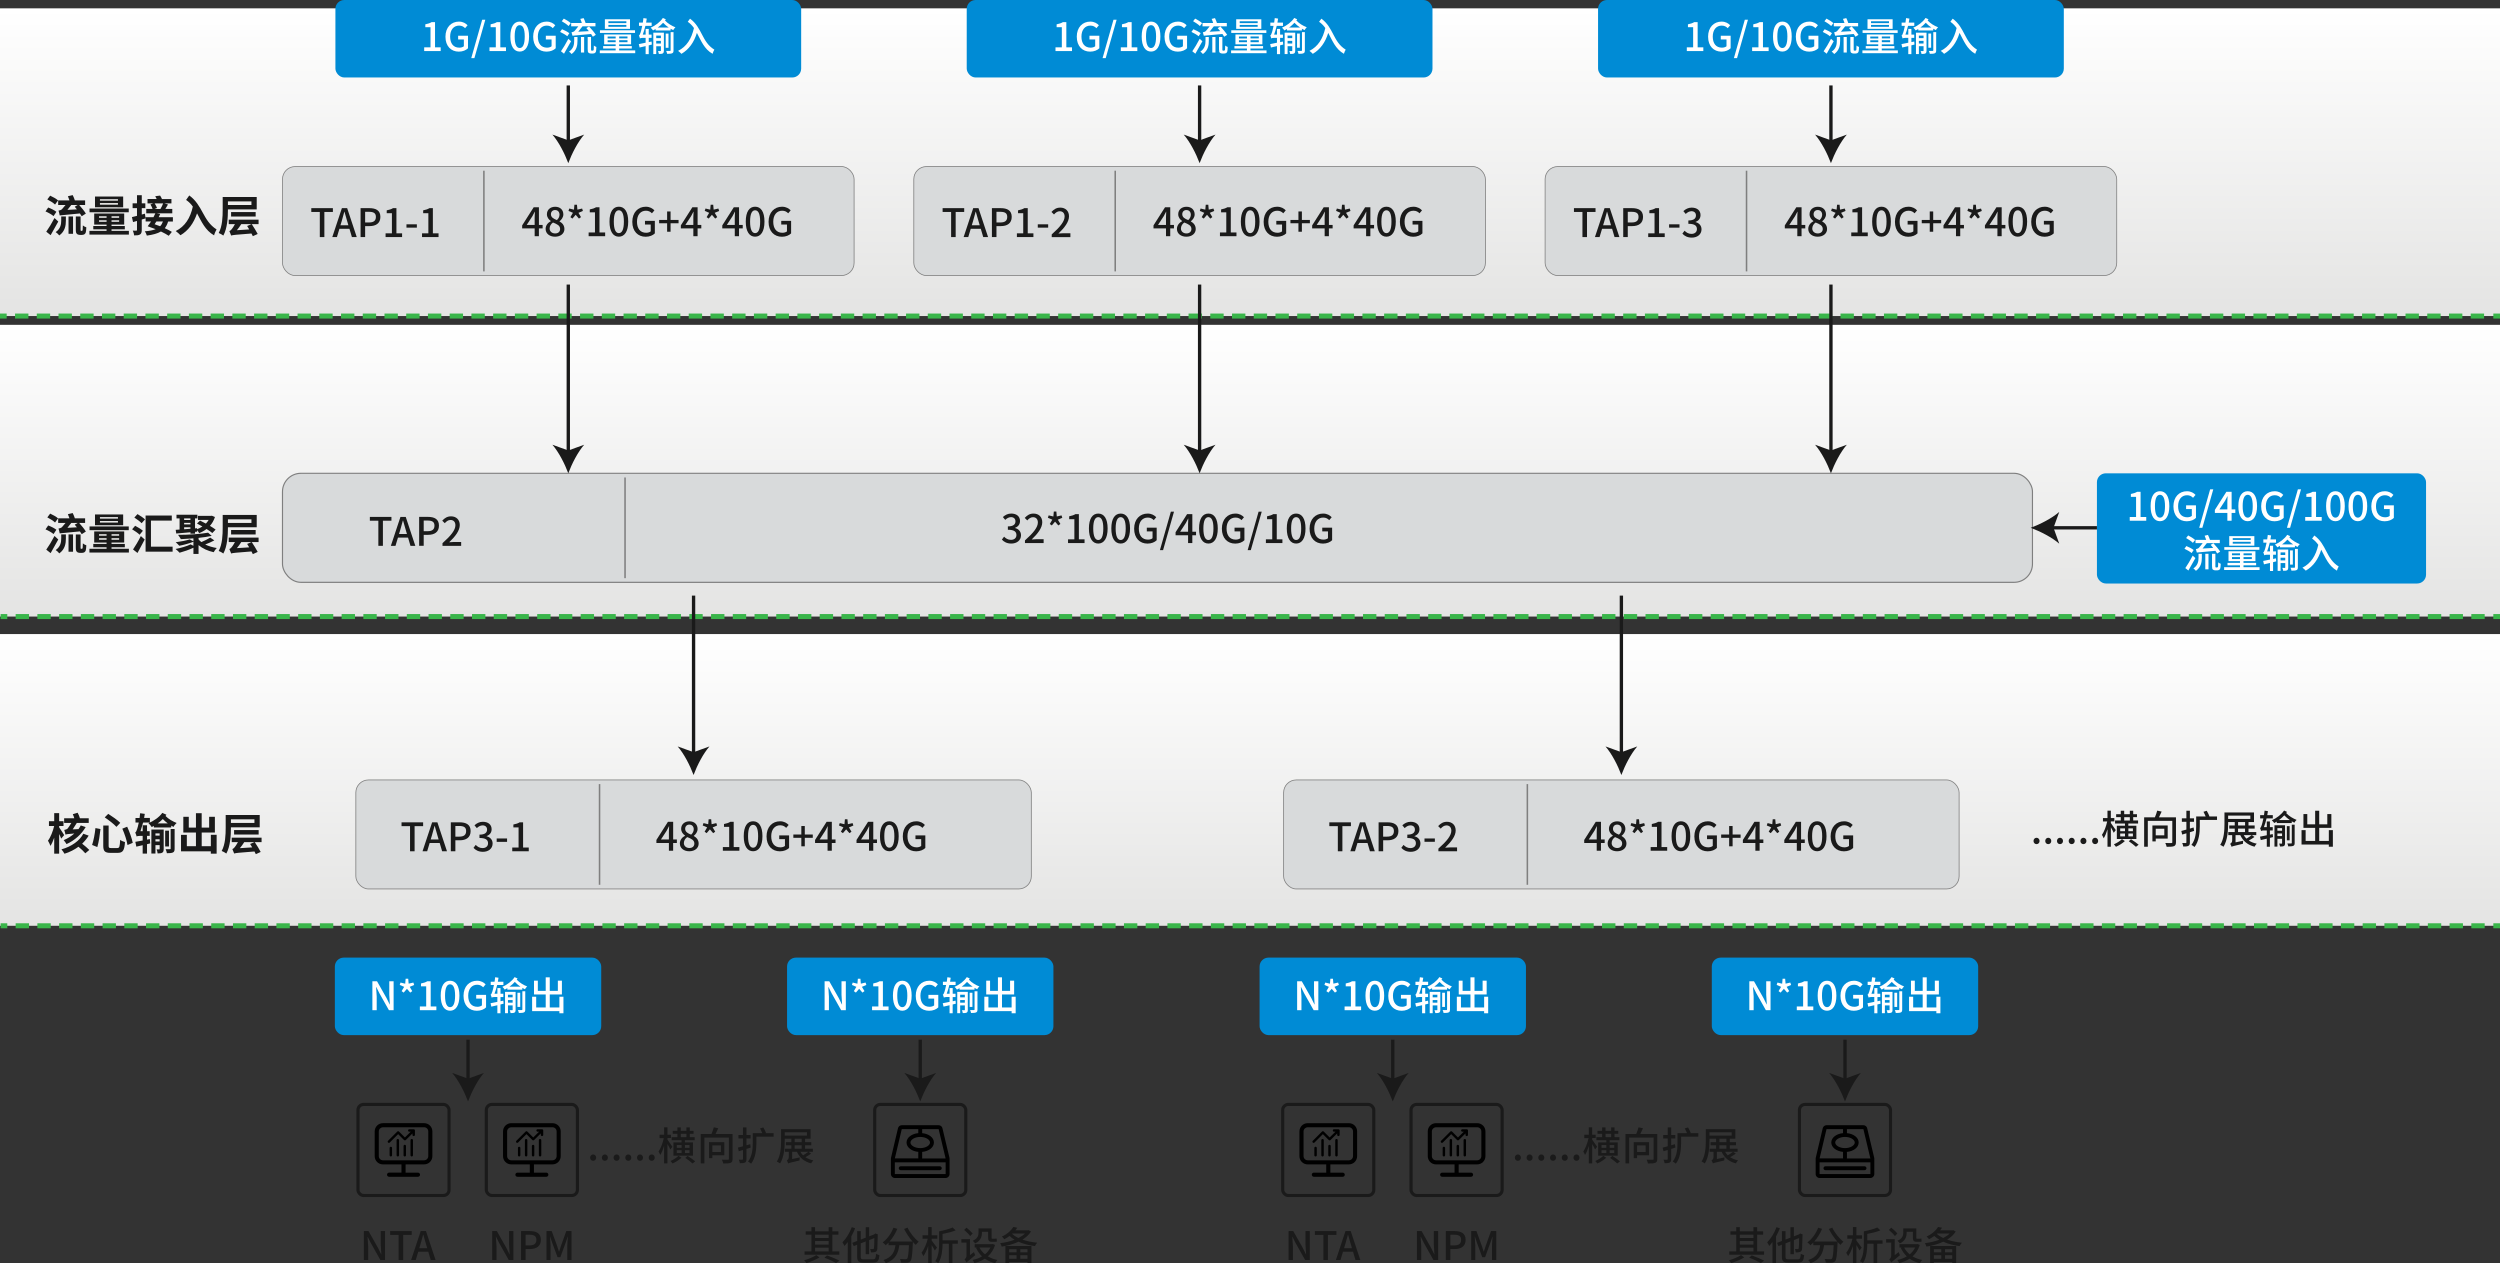 <svg xmlns="http://www.w3.org/2000/svg" xmlns:xlink="http://www.w3.org/1999/xlink" viewBox="0 0 1207.92 610.36" xmlns:v="https://vecta.io/nano"><rect x="0" y="0" width="1207.92" height="610.36" fill="#333333" stroke="none"/><style><![CDATA[.P{fill:#1a1a1a}.Q{fill:none}.R{stroke-miterlimit:10}.S{stroke:#1a1a1a}.T{stroke-width:1.62}.U{stroke:#7f7f7f}.V{fill:#008bd5}.W{fill:#fff}.X{fill:#d8dadb}.Y{stroke-linejoin:round}.Z{stroke-width:.75}.a{stroke-width:1.53}.b{stroke-width:.38}.c{stroke-dasharray:0 0 6.46 4.04}.d{stroke-width:2.42}]]></style><defs><linearGradient id="A" x1="603.96" y1="4.03" x2="603.96" y2="152.71" gradientUnits="userSpaceOnUse"><stop offset="0" stop-color="#fff"/><stop offset="1" stop-color="#e4e4e3"/></linearGradient><linearGradient id="B" y1="156.95" y2="297.9" xlink:href="#A"/><linearGradient id="C" y1="306.36" y2="447.31" xlink:href="#A"/><path id="D" d="M62.27 111.54v1.82H43.21v-1.82h8.28v-.73h-6.42v-1.61h6.42v-.67h-5.97v-5.37h14.49v5.37h-6.12v.67h6.42v1.61h-6.42v.73h8.39zm-.06-8.99H43.26v-1.8h18.95v1.8zm-2.7-2.39H45.9v-5.2h13.61v5.2zm-11.66 5.07h3.65v-.73h-3.65v.73zm3.65 1.95v-.75h-3.65v.75h3.65zm5.49-10.94h-8.7v.73h8.7v-.73zm0 1.89h-8.7v.75h8.7v-.75zm.57 6.37h-3.67v.73h3.67v-.73zm0 1.93h-3.67v.75h3.67v-.75z"/><path id="E" d="M197.15 259.74h-4.86l-1.2 3.99h-2.24l4.64-13.98h2.55l4.63 13.98h-2.34l-1.18-3.99zm-.53-1.73l-.55-1.88-1.33-4.65h-.08l-1.29 4.65-.57 1.88h3.82z"/><path id="F" d="m526.13,255.34c0-4.84,1.77-7.2,4.52-7.2s4.52,2.38,4.52,7.2-1.79,7.29-4.52,7.29-4.52-2.43-4.52-7.29Zm6.95,0c0-4.01-1.01-5.47-2.43-5.47s-2.43,1.46-2.43,5.47,1.01,5.57,2.43,5.57,2.43-1.52,2.43-5.57Z"/><path id="G" d="m565.72,247.23h1.52l-5.28,18.58h-1.52l5.28-18.58Z"/><path id="H" d="m590.37,255.43c0-4.56,2.81-7.29,6.52-7.29,1.98,0,3.31.87,4.16,1.77l-1.2,1.41c-.68-.7-1.54-1.25-2.89-1.25-2.6,0-4.33,2.01-4.33,5.3s1.54,5.36,4.43,5.36c.86,0,1.71-.25,2.2-.68v-3.29h-2.77v-1.8h4.77v6.06c-.93.93-2.51,1.63-4.43,1.63-3.74,0-6.46-2.62-6.46-7.2Z"/><path id="I" d="m204.95,22.87h3.06v-9.73h-2.51v-1.39c1.31-.25,2.24-.57,3.04-1.06h1.65v12.18h2.74v1.8h-7.98v-1.8Z"/><path id="J" d="m246.59,17.63c0-4.84,1.77-7.2,4.52-7.2s4.52,2.38,4.52,7.2-1.79,7.29-4.52,7.29-4.52-2.43-4.52-7.29Zm6.95,0c0-4.01-1.01-5.47-2.43-5.47s-2.43,1.46-2.43,5.47,1.01,5.57,2.43,5.57,2.43-1.52,2.43-5.57Z"/><path id="K" d="m154.51,102.41h-4.1v-1.84h10.43v1.84h-4.12v12.14h-2.2v-12.14Z"/><path id="L" d="m174.21,100.57h4.24c3.12,0,5.34,1.06,5.34,4.22s-2.22,4.46-5.26,4.46h-2.11v5.3h-2.2v-13.98Zm4.1,6.92c2.24,0,3.31-.86,3.31-2.7s-1.16-2.45-3.38-2.45h-1.82v5.15h1.9Z"/><path id="M" d="m186.3,112.75h3.06v-9.73h-2.51v-1.39c1.31-.25,2.24-.57,3.04-1.06h1.65v12.18h2.74v1.8h-7.98v-1.8Z"/><path id="N" d="m196.39,108.38h5.02v1.61h-5.02v-1.61Z"/><path id="O" d="M262.17 110.36h-1.79v3.76h-2.05v-3.76h-6.04v-1.46l5.57-8.76h2.53v8.53h1.79v1.69zm-3.84-1.69V105l.11-2.7h-.08l-1.12 2.15-2.75 4.22h3.84z"/><path id="P" d="m275.61,104.89l1.21-2.07-2.15-.91.38-1.16,2.28.55.21-2.39h1.23l.21,2.38,2.28-.53.38,1.16-2.15.91,1.23,2.07-.99.72-1.58-1.84-1.58,1.84-.99-.72Z"/><path id="Q" d="m284.41,112.31h3.06v-9.73h-2.51v-1.39c1.31-.25,2.24-.57,3.04-1.06h1.65v12.18h2.74v1.8h-7.98v-1.8Z"/><path id="R" d="m294.49,107.07c0-4.84,1.77-7.2,4.52-7.2s4.52,2.38,4.52,7.2-1.79,7.29-4.52,7.29-4.52-2.43-4.52-7.29Zm6.95,0c0-4.01-1.01-5.47-2.43-5.47s-2.43,1.46-2.43,5.47,1.01,5.57,2.43,5.57,2.43-1.52,2.43-5.57Z"/><path id="S" d="m305.51,107.17c0-4.56,2.81-7.29,6.52-7.29,1.97,0,3.3.87,4.16,1.77l-1.2,1.41c-.68-.7-1.54-1.25-2.89-1.25-2.6,0-4.33,2.01-4.33,5.3s1.54,5.36,4.43,5.36c.86,0,1.71-.25,2.2-.68v-3.29h-2.77v-1.8h4.77v6.06c-.93.93-2.51,1.63-4.43,1.63-3.74,0-6.46-2.62-6.46-7.2Z"/><path id="T" d="M567.21 110.36h-1.79v3.76h-2.05v-3.76h-6.04v-1.46l5.57-8.76h2.53v8.53h1.79v1.69zm-3.84-1.69V105l.11-2.7h-.08l-1.12 2.15-2.76 4.22h3.84z"/><path id="U" d="m568.65,110.64c0-1.84,1.22-3.08,2.51-3.76v-.1c-1.04-.74-1.88-1.79-1.88-3.27,0-2.18,1.69-3.61,3.99-3.61,2.43,0,3.95,1.52,3.95,3.71,0,1.42-.97,2.64-1.84,3.29v.09c1.25.72,2.36,1.8,2.36,3.71,0,2.07-1.82,3.67-4.52,3.67s-4.56-1.56-4.56-3.72Zm7.01,0c0-1.71-1.54-2.36-3.44-3.13-.97.66-1.63,1.71-1.63,2.92,0,1.39,1.16,2.36,2.66,2.36,1.42,0,2.41-.84,2.41-2.15Zm-.29-6.9c0-1.29-.78-2.26-2.15-2.26-1.14,0-1.99.78-1.99,2.03,0,1.52,1.33,2.22,2.89,2.83.84-.78,1.25-1.67,1.25-2.6Z"/><path id="V" d="m580.64,104.89l1.22-2.07-2.15-.91.38-1.16,2.28.55.21-2.39h1.23l.21,2.38,2.28-.53.38,1.16-2.15.91,1.23,2.07-.99.72-1.58-1.84-1.58,1.84-.99-.72Z"/><path id="W" d="m610.55,107.17c0-4.56,2.81-7.29,6.52-7.29,1.98,0,3.3.87,4.16,1.77l-1.2,1.41c-.68-.7-1.54-1.25-2.89-1.25-2.6,0-4.33,2.01-4.33,5.3s1.54,5.36,4.43,5.36c.85,0,1.71-.25,2.2-.68v-3.29h-2.77v-1.8h4.77v6.06c-.93.93-2.51,1.63-4.43,1.63-3.74,0-6.46-2.62-6.46-7.2Z"/><path id="X" d="m627.36,107.87h-3.86v-1.6h3.86v-4.1h1.67v4.1h3.86v1.6h-3.86v4.1h-1.67v-4.1Z"/><path id="Y" d="m274.58,78.84c-1.7-4.59-4.61-10.28-7.68-13.81l7.68,2.78,7.68-2.78c-3.08,3.53-5.98,9.22-7.68,13.81Z"/><path id="Z" d="m520.26,17.73c0-4.56,2.81-7.29,6.52-7.29,1.97,0,3.3.87,4.16,1.77l-1.2,1.41c-.68-.7-1.54-1.25-2.89-1.25-2.6,0-4.33,2.01-4.33,5.3s1.54,5.36,4.43,5.36c.86,0,1.71-.25,2.21-.68v-3.29h-2.77v-1.8h4.77v6.06c-.93.93-2.51,1.63-4.43,1.63-3.74,0-6.46-2.62-6.46-7.2Z"/><path id="a" d="M611.95 24.34v1.35h-17.12v-1.35h7.65v-.89h-6.04v-1.2h6.04v-.84h-5.55v-4.77h13.01v4.77h-5.76v.84h6.1v1.2h-6.1v.89h7.75zm-.09-8.42h-16.95v-1.29h16.95v1.29zm-2.43-1.98h-12.14V9.32h12.14v4.62zm-10.81 4.63h3.88v-.93h-3.88v.93zm3.88 1.82v-.95h-3.88v.95h3.88zm5.17-10.11h-8.68v.89h8.68v-.89zm0 1.77h-8.68v.91h8.68v-.91zm.55 5.58h-4.01v.93h4.01v-.93zm0 1.8h-4.01v.95h4.01v-.95z"/><path id="b" d="m638.44,9.02c5.98,4.33,5.59,11.19,11.76,14.97-.3.49-.76,1.46-.86,2.01-4.12-2.32-5.59-6.44-7.58-10.11-1.44,4.65-3.82,7.98-7.46,10.13-.3-.38-1.16-1.12-1.62-1.44,4.14-2.09,6.48-5.83,7.66-11.04-.82-1.16-1.77-2.17-3-3.02l1.1-1.5Z"/><path id="c" d="m198.11,399.17h-4.1v-1.84h10.43v1.84h-4.12v12.14h-2.2v-12.14Z"/><path id="d" d="M327.03 407.3h-1.79v3.76h-2.05v-3.76h-6.04v-1.46l5.57-8.76h2.53v8.53h1.79v1.69zm-3.84-1.69v-3.67l.11-2.7h-.08l-1.12 2.15-2.75 4.22h3.84z"/><path id="e" d="m340.46,401.83l1.21-2.07-2.15-.91.38-1.16,2.28.55.21-2.39h1.23l.21,2.38,2.28-.53.38,1.16-2.15.91,1.23,2.07-.99.72-1.58-1.84-1.58,1.84-.99-.72Z"/><path id="f" d="m349.26,409.26h3.06v-9.73h-2.51v-1.39c1.31-.25,2.24-.57,3.04-1.06h1.65v12.18h2.74v1.8h-7.98v-1.8Z"/><path id="g" d="m359.35,404.01c0-4.84,1.77-7.2,4.52-7.2s4.52,2.38,4.52,7.2-1.79,7.29-4.52,7.29-4.52-2.43-4.52-7.29Zm6.95,0c0-4.01-1.01-5.47-2.43-5.47s-2.43,1.46-2.43,5.47,1.01,5.57,2.43,5.57,2.43-1.52,2.43-5.57Z"/><path id="h" d="m370.37,404.11c0-4.56,2.81-7.29,6.52-7.29,1.97,0,3.3.87,4.16,1.77l-1.2,1.41c-.68-.7-1.54-1.25-2.89-1.25-2.6,0-4.33,2.01-4.33,5.3s1.54,5.36,4.43,5.36c.86,0,1.71-.25,2.2-.68v-3.29h-2.77v-1.8h4.77v6.06c-.93.93-2.51,1.63-4.43,1.63-3.74,0-6.46-2.62-6.46-7.2Z"/><path id="i" d="M775.32 407.3h-1.79v3.76h-2.05v-3.76h-6.04v-1.46l5.57-8.76h2.53v8.53h1.79v1.69zm-3.84-1.69v-3.67l.11-2.7h-.08l-1.12 2.15-2.76 4.22h3.84z"/><path id="j" d="m788.75,401.83l1.22-2.07-2.15-.91.38-1.16,2.28.55.21-2.39h1.23l.21,2.38,2.28-.53.38,1.16-2.15.91,1.23,2.07-.99.72-1.58-1.84-1.58,1.84-.99-.72Z"/><path id="k" d="m818.66,404.11c0-4.56,2.81-7.29,6.52-7.29,1.98,0,3.3.87,4.16,1.77l-1.2,1.41c-.68-.7-1.54-1.25-2.89-1.25-2.6,0-4.33,2.01-4.33,5.3s1.54,5.36,4.43,5.36c.85,0,1.71-.25,2.2-.68v-3.29h-2.77v-1.8h4.77v6.06c-.93.93-2.51,1.63-4.43,1.63-3.74,0-6.46-2.62-6.46-7.2Z"/><path id="l" d="m982.53,406.34c0-.89.65-1.56,1.46-1.56s1.46.67,1.46,1.56-.65,1.52-1.46,1.52-1.46-.63-1.46-1.52Z"/><path id="m" d="m1029.02,249.79h3.06v-9.73h-2.51v-1.39c1.31-.25,2.24-.57,3.04-1.06h1.65v12.18h2.74v1.8h-7.98v-1.8Z"/><path id="n" d="m1039.11,244.54c0-4.84,1.77-7.2,4.52-7.2s4.52,2.38,4.52,7.2-1.79,7.29-4.52,7.29-4.52-2.43-4.52-7.29Zm6.95,0c0-4.01-1.01-5.47-2.43-5.47s-2.43,1.46-2.43,5.47,1.01,5.57,2.43,5.57,2.43-1.52,2.43-5.57Z"/><path id="o" d="m1050.13,244.64c0-4.56,2.81-7.29,6.52-7.29,1.98,0,3.3.87,4.16,1.77l-1.2,1.41c-.68-.7-1.54-1.25-2.89-1.25-2.6,0-4.33,2.01-4.33,5.3s1.54,5.36,4.43,5.36c.85,0,1.71-.25,2.2-.68v-3.29h-2.77v-1.8h4.77v6.06c-.93.93-2.51,1.63-4.43,1.63-3.74,0-6.46-2.62-6.46-7.2Z"/><path id="p" d="m1067.87,236.43h1.52l-5.28,18.58h-1.52l5.28-18.58Z"/><path id="q" d="m274.58,228.69c-1.7-4.59-4.61-10.28-7.68-13.81l7.68,2.78,7.68-2.78c-3.08,3.53-5.98,9.22-7.68,13.81Z"/><path id="r" d="m335.11,374.46c-1.7-4.59-4.61-10.28-7.68-13.81l7.68,2.78,7.68-2.78c-3.08,3.53-5.98,9.22-7.68,13.81Z"/><path id="s" d="M237.81 594.82h2.26l4.63 8.21 1.46 2.96h.1l-.29-4.65v-6.52h2.09v13.98h-2.26l-4.64-8.25-1.46-2.92h-.09l.29 4.58v6.59h-2.09v-13.98z"/><path id="t" d="m226.14,532.21c-1.7-4.59-4.61-10.28-7.68-13.81l7.68,2.78,7.68-2.78c-3.08,3.53-5.98,9.22-7.68,13.81Z"/><path id="u" d="M250.84 554.07c-.32 0-.59.26-.59.59v3.52c0 .32.26.59.59.59s.59-.26.59-.59v-3.52c0-.32-.26-.59-.59-.59h0zm3.37-3.76c-.32 0-.59.26-.59.59v7.28c0 .32.26.59.59.59s.59-.26.59-.59v-7.28c0-.32-.26-.59-.59-.59h0zm6.73 0c-.32 0-.59.26-.59.59v7.28c0 .32.26.59.59.59s.59-.26.59-.59v-7.28c0-.32-.26-.59-.59-.59h0zm-3.37 2.82c-.32 0-.59.26-.59.59v4.46c0 .32.26.59.59.59s.59-.26.59-.59v-4.46c0-.32-.26-.59-.59-.59h0zm4.31-7.51h-2.12c-.32 0-.59.26-.59.59s.26.59.59.59h.7l-2.82 2.79-2.86-2.86c-.22-.22-.57-.23-.8-.02 0 0-.02.01-.02.02l-4.47 4.47c-.23.23-.23.6 0 .83s.6.23.83 0l4.05-4.05 2.82 2.82.03.03c.08.08.19.14.31.16h0 .02c.18.03.36-.03.49-.15h0l3.25-3.22v.71c0 .32.26.59.59.59s.59-.26.59-.59v-2.11c0-.32-.26-.59-.59-.59h0z"/><path id="v" d="m192.6,596.66h-4.1v-1.84h10.43v1.84h-4.12v12.14h-2.2v-12.14Z"/><path id="w" d="M179.92 474.13h2.26l4.64 8.21 1.46 2.96h.09l-.28-4.65v-6.52h2.09v13.98h-2.26l-4.64-8.25-1.46-2.93h-.1l.29 4.58v6.59h-2.09v-13.98z"/><path id="x" d="m194.06,478.88l1.22-2.07-2.15-.91.38-1.16,2.28.55.21-2.39h1.24l.21,2.37,2.28-.53.38,1.16-2.15.91,1.24,2.07-.99.72-1.58-1.84-1.58,1.84-.99-.72Z"/><path id="y" d="m202.86,486.3h3.06v-9.73h-2.51v-1.39c1.31-.25,2.24-.57,3.04-1.06h1.65v12.18h2.74v1.8h-7.98v-1.8Z"/><path id="z" d="m212.94,481.06c0-4.84,1.77-7.2,4.52-7.2s4.52,2.38,4.52,7.2-1.79,7.29-4.52,7.29-4.52-2.43-4.52-7.29Zm6.95,0c0-4.01-1.01-5.47-2.43-5.47s-2.43,1.46-2.43,5.47,1.01,5.57,2.43,5.57,2.43-1.52,2.43-5.57Z"/><path id="AA" d="m223.96,481.15c0-4.56,2.81-7.29,6.52-7.29,1.98,0,3.31.87,4.16,1.77l-1.2,1.41c-.68-.7-1.54-1.25-2.89-1.25-2.6,0-4.33,2.01-4.33,5.3s1.54,5.36,4.43,5.36c.85,0,1.71-.25,2.2-.68v-3.29h-2.77v-1.8h4.77v6.06c-.93.93-2.51,1.63-4.43,1.63-3.74,0-6.46-2.62-6.46-7.2Z"/><path id="AB" d="M243.31 484.95l-1.5.38v4.25h-1.5v-3.88l-2.91.68-.38-1.65 3.29-.66v-2.34h-1.41c-.57 0-1.16.12-1.35.27-.06-.3-.3-1.04-.49-1.44.34-.08.55-.68.84-1.52.15-.46.47-1.63.76-3.12h-1.56v-1.58h1.86l.29-2.17 1.62.25-.32 1.92h2.68v1.58h-3.02c-.36 1.52-.8 2.96-1.27 4.22h1.39v-2.73h1.5v2.73h1.37v1.6h-1.37v2.03l1.37-.29.13 1.46zm6.78-12.21c-.13.21-.27.4-.42.59 1.42 1.52 3.15 2.51 5.05 3.31-.4.34-.87.89-1.08 1.35l-1.27-.68v.86h-7.24v-.72c-.4.27-.84.49-1.24.7-.27-.4-.74-.97-1.16-1.33 2.28-1.01 4.65-2.77 5.91-4.71l1.44.65zm-.97 15.16c0 .68-.11 1.1-.53 1.35-.46.23-1.04.25-1.9.25-.04-.38-.21-1.01-.42-1.41l1.22.02c.18 0 .21-.06.21-.23v-2.11h-2.26v3.78h-1.42v-10.32h5.11v8.66zm-3.69-7.28v1.25h2.26v-1.25h-2.26zm2.26 3.84v-1.27h-2.26v1.27h2.26zm3.78-7.73c-.97-.65-1.88-1.41-2.72-2.3-.76.85-1.65 1.63-2.58 2.3h5.3zm-.11 9.78h-1.35v-6.86h1.35v6.86zm1.04-7.56h1.39v8.8c0 .78-.13 1.2-.67 1.42-.51.23-1.29.27-2.43.27-.06-.4-.25-1.01-.46-1.41h1.86c.23 0 .3-.06.3-.29v-8.8z"/><path id="AC" d="m285.13,559.35c0-.89.65-1.56,1.46-1.56s1.46.67,1.46,1.56-.65,1.52-1.46,1.52-1.46-.63-1.46-1.52Z"/><path id="AD" d="m435.19,565.39h18.89c.52,0,.94-.42.94-.94s-.42-.94-.94-.94h-18.89c-.52,0-.94.42-.94.94s.42.94.94.94h0Z"/><path id="AE" d="m458.75,559.39l-3.4-14.28c-.2-.85-.96-1.45-1.84-1.45h-17.79c-.88,0-1.64.6-1.84,1.45l-3.37,14.28c-.03.14-.05.29-.05.44v7.45c0,1.04.85,1.89,1.89,1.89h24.56c1.04,0,1.89-.85,1.89-1.89v-7.45c0-.15-.02-.29-.05-.44h0Zm-5.23-13.84l3.37,14.17h-11.37c.03-.09.05-.17.05-.27v-2.56c0-.11-.03-.22-.06-.32,3.19-.29,5.73-2.12,5.73-4.54s-2.51-4.23-5.67-4.53v-1.94h7.94Zm-8.89,3.78c2.67,0,4.72,1.32,4.72,2.7s-2.05,2.7-4.72,2.7-4.72-1.32-4.72-2.7,2.05-2.7,4.72-2.7h0Zm-8.91-3.78h7.96v1.94c-3.16.31-5.67,2.13-5.67,4.53s2.55,4.25,5.73,4.54c-.04.1-.06.21-.06.32v2.56c0,.1.03.18.05.27h-11.37l3.35-14.17Zm21.19,21.73h-24.56v-5.67h24.56v5.67Z"/><path id="AF" d="M684.61 594.82h2.26l4.63 8.21 1.46 2.96h.1l-.29-4.65v-6.52h2.09v13.98h-2.26l-4.63-8.25-1.46-2.92h-.1l.29 4.58v6.59h-2.09v-13.98z"/><path id="AG" d="m704.78,562.6v3.98h5.98c.55,0,1,.45,1,1s-.45,1-1,1h-13.95c-.55,0-1-.45-1-1s.45-1,1-1h5.98v-3.98h-8.97c-1.05,0-2.07-.42-2.81-1.16-.75-.75-1.16-1.76-1.16-2.81v-11.97c0-2.2,1.78-3.98,3.98-3.98h19.92c1.05,0,2.07.42,2.81,1.16.75.75,1.16,1.76,1.16,2.81v11.97c0,1.05-.42,2.07-1.16,2.81-.75.75-1.76,1.16-2.81,1.16h-8.95Zm-10.97-17.93c-1.08.02-1.96.89-1.98,1.98v11.97c.01,1.1.9,1.99,2,2h19.91c1.1-.01,1.99-.9,2-2v-11.97c-.01-1.1-.9-1.99-2-2l-19.92.02Z"/><path id="AH" d="M626.73 474.13h2.26l4.64 8.21 1.46 2.96h.09l-.29-4.65v-6.52h2.09v13.98h-2.26l-4.64-8.25-1.46-2.93h-.09l.29 4.58v6.59h-2.09v-13.98z"/></defs><path d="M0 4.03h1207.92v148.67H0z" fill="url(#A)"/><path d="M0 156.95h1207.92v140.95H0z" fill="url(#B)"/><rect x="136.49" y="228.69" width="845.53" height="52.67" rx="8.88" stroke-width=".56" class="U X Y"/><rect x="1013.17" y="228.69" width="159.02" height="53.24" rx="4.29" class="V"/><g class="P"><path d="M25.87 104.41c-.82-.71-2.54-1.7-3.88-2.26l1.3-1.89c1.32.48 3.1 1.38 3.96 2.08l-1.38 2.08zm2.29 2.62l-3.69 6.6-2.12-1.68c1.13-1.57 2.72-4.17 3.98-6.6l1.82 1.68zm-1.57-8.2c-.78-.78-2.43-1.82-3.73-2.47l1.38-1.82c1.28.57 2.98 1.51 3.82 2.29l-1.47 2.01zm3 5.77h2.24v1.99c0 2.26-.36 5.16-3.19 7.17-.34-.5-1.17-1.26-1.74-1.61 2.41-1.66 2.68-3.86 2.68-5.64v-1.91zm9.88-.13c-.21-.38-.5-.84-.86-1.34l-9.77.96c-.08-.61-.38-1.8-.57-2.33.46-.08 1.22-.25 1.66-.67.31-.29 1.05-1.17 1.74-2.05h-3.56v-2.22h5.45c-.21-.67-.48-1.4-.75-2.01l2.31-.54c.4.8.82 1.78 1.05 2.56h4.95v2.22h-2.87c1.17 1.3 2.56 3.02 3.23 4.15l-1.99 1.28zm-2.31-3.31l-1.05-1.26 1.43-.86h-3.1l-1.87 2.37 4.59-.25zm-4.05 3.42h2.18v8.39h-2.18v-8.39zm6.42 6.96c.11 0 .21-.02.27-.06.06-.08.1-.23.15-.55.04-.33.06-1.07.08-2.01.38.36 1.11.73 1.68.92-.04.92-.13 2.03-.27 2.45s-.36.73-.67.92c-.29.19-.78.29-1.15.29h-1.09c-.5 0-1.05-.17-1.38-.52-.38-.36-.52-.8-.52-2.2v-6.18h2.31v6.25c0 .31 0 .52.06.59.04.06.13.1.21.1h.33z"/><use xlink:href="#D"/><path d="M70.33 105.52l-1.84.55v5.05c0 1.15-.21 1.76-.84 2.16s-1.53.48-2.83.46c-.06-.61-.34-1.63-.65-2.31l1.68.02c.25 0 .34-.08.34-.36v-4.34l-1.91.54-.54-2.39 2.45-.61v-3.73h-2.12v-2.31h2.12v-3.94h2.31v3.94h1.72v2.31H68.5v3.1l1.51-.42.33 2.26zm10.9 1.51c-.38 1.3-.92 2.35-1.61 3.23 1.32.59 2.52 1.22 3.42 1.78l-1.51 1.89c-.94-.65-2.29-1.36-3.77-2.08-1.66.99-3.86 1.57-6.81 1.99-.19-.69-.59-1.57-.96-2.08 2.18-.17 3.88-.48 5.22-1.03l-3.86-1.4c.5-.63 1.07-1.45 1.64-2.31h-2.62v-2.08h3.79l.9-1.87h-4.4v-2.12h3.06c-.21-.67-.63-1.51-1.03-2.16l1.36-.52h-2.77v-2.1h4.42c-.21-.48-.46-.96-.69-1.36l2.35-.31c.34.5.65 1.11.9 1.68h4.57v2.1h-3.44l1.78.52-1.28 2.16h3.35v2.12h-7.53l1.68.34-.71 1.53h6.86v2.08h-2.31zm-6.5-8.74c.46.71.94 1.61 1.13 2.2l-1.17.48h2.83c.46-.75.99-1.84 1.3-2.68h-4.09zm.82 8.74l-.84 1.32 2.66.96c.59-.61 1.03-1.36 1.36-2.29h-3.19zm15.9-12.6c6.67 4.88 6.46 12.16 13.19 16.42-.4.69-1.07 2.1-1.19 2.87-4.3-2.41-6.1-6.71-8.24-10.63-1.63 4.8-4.23 8.34-8.01 10.57-.46-.52-1.61-1.55-2.29-2.03 4.47-2.2 7.04-6.25 8.26-11.82-.88-1.24-1.95-2.33-3.25-3.21l1.53-2.16zm18.68 6.73v.19c0 3.63-.29 9.02-2.22 12.47-.5-.4-1.62-1.03-2.24-1.24 1.78-3.23 1.93-7.92 1.93-11.24v-6.16h16.44v5.98h-13.9zm0-3.86v1.74h11.36V97.3h-11.36zm14.82 10.99h-3.31c.98 1.51 2.26 3.52 2.87 4.76l-2.35 1.07c-.17-.38-.38-.82-.65-1.3-7.86.61-8.99.71-9.81.99-.17-.44-.59-1.55-.88-2.18.36-.08.73-.4 1.13-.88.27-.31.96-1.3 1.57-2.45h-3v-2.16h14.42v2.16zm-13.29-3.67v-2.16h11.87v2.16h-11.87zm8.76 6.23c-.34-.59-.69-1.17-1.01-1.66l2.16-.9h-4.99c-.63 1.03-1.38 2.05-2.12 2.94l5.95-.38zM25.87 258.03c-.82-.71-2.54-1.7-3.88-2.26l1.3-1.89c1.32.48 3.1 1.38 3.96 2.08l-1.38 2.08zm2.29 2.62l-3.69 6.6-2.12-1.68c1.13-1.57 2.72-4.17 3.98-6.6l1.82 1.68zm-1.57-8.2c-.78-.78-2.43-1.82-3.73-2.47l1.38-1.82c1.28.57 2.98 1.51 3.82 2.29l-1.47 2.01zm3 5.77h2.24v1.99c0 2.26-.36 5.16-3.19 7.17-.34-.5-1.17-1.26-1.74-1.61 2.41-1.66 2.68-3.86 2.68-5.64v-1.91zm9.88-.13c-.21-.38-.5-.84-.86-1.34l-9.77.96c-.08-.61-.38-1.8-.57-2.33.46-.08 1.22-.25 1.66-.67.31-.29 1.05-1.17 1.74-2.05h-3.56v-2.22h5.45c-.21-.67-.48-1.4-.75-2.01l2.31-.54c.4.8.82 1.78 1.05 2.56h4.95v2.22h-2.87c1.17 1.3 2.56 3.02 3.23 4.15l-1.99 1.28zm-2.31-3.31l-1.05-1.26 1.43-.86h-3.1l-1.87 2.37 4.59-.25zm-4.05 3.42h2.18v8.39h-2.18v-8.39zm6.42 6.96c.11 0 .21-.02.27-.06.06-.08.1-.23.15-.54.04-.34.06-1.07.08-2.01.38.36 1.11.73 1.68.92-.04.92-.13 2.03-.27 2.45-.15.42-.36.73-.67.92-.29.19-.78.29-1.15.29h-1.09c-.5 0-1.05-.17-1.38-.52-.38-.36-.52-.8-.52-2.2v-6.18h2.31v6.25c0 .31 0 .52.06.59.04.06.13.1.21.1h.33z"/><use xlink:href="#D" y="153.61"/><path d="M65.3 254.04c1.24.65 2.91 1.66 3.75 2.41l-1.59 1.91c-.75-.75-2.37-1.89-3.63-2.62l1.47-1.7zm2.75 4.97l1.87 1.66-3.48 6.5-2.16-1.68c1.05-1.55 2.58-4.09 3.77-6.48zm-1.61-10.61c1.2.69 2.85 1.8 3.63 2.56l-1.64 1.84c-.73-.78-2.31-1.97-3.52-2.73l1.53-1.68zM83 251.54H72.94v12.58H83.4v2.43H70.34v-17.46H83v2.45zm20.54 9.57c-1.34.73-2.98 1.45-4.4 1.97 1.62.8 3.54 1.38 5.6 1.7-.52.48-1.17 1.4-1.49 2.03-2.85-.63-5.39-1.78-7.32-3.44v4.26h-2.47v-2.98c-2.01.96-4.61 1.84-6.69 2.41-.46-.52-1.36-1.4-1.95-1.82 2.6-.48 5.51-1.34 7.27-2.22l1.36.69v-1.93c-1.97.75-4.72 1.53-6.83 1.91-.4-.44-1.2-1.3-1.72-1.7 2.37-.29 5.05-.82 6.77-1.38l1.78.94v-1.43l-6.06.38c-.34-.54-.92-1.59-1.36-2.08 4.91.02 10.99-.4 14.51-1.05l1.76 1.55c-1.78.4-4.03.71-6.37.96v.73c.38.46.84.9 1.36 1.3 1.47-.59 3.19-1.47 4.28-2.16l1.97 1.34zm-18.66-5.12l1.89-.12v-5.39h-1.49v-1.76h10.08v1.76h-1.13v4.82l.99-.08v.48c.92-.34 1.78-.78 2.58-1.32l-2.62-1.43 1.47-1.42c.86.42 1.84.9 2.83 1.45.5-.54.96-1.13 1.34-1.78h-5.18v-1.95h6.31l.4-.08 1.51.63c-.54 1.68-1.38 3.1-2.43 4.28 1.07.63 2.05 1.26 2.75 1.8l-1.59 1.66c-.67-.57-1.66-1.26-2.79-1.95-1.07.82-2.26 1.49-3.56 1.99-.23-.42-.63-1.01-1.01-1.45v.75l-.99.08v.9h-2.22v-.69l-6.86.61-.27-1.78zm4.09-5.51v.78h3.04v-.78h-3.04zm0 2.89h3.04v-.73h-3.04v.73zm0 2.35l3.04-.23v-.73h-3.04v.96zm21.16-.94v.19c0 3.63-.29 9.02-2.22 12.47-.5-.4-1.62-1.03-2.24-1.24 1.78-3.23 1.93-7.92 1.93-11.24v-6.16h16.44v5.97h-13.9zm0-3.86v1.74h11.36v-1.74h-11.36zm14.82 10.99h-3.31c.98 1.51 2.26 3.52 2.87 4.76l-2.35 1.07c-.17-.38-.38-.82-.65-1.3-7.86.61-8.99.71-9.81.99-.17-.44-.59-1.55-.88-2.18.36-.08.73-.4 1.13-.88.27-.31.96-1.3 1.57-2.45h-3v-2.16h14.42v2.16zm-13.29-3.67v-2.16h11.87v2.16h-11.87zm8.76 6.23c-.34-.59-.69-1.17-1.01-1.66l2.16-.9h-4.99c-.63 1.03-1.38 2.05-2.12 2.93l5.95-.38z"/></g><path d="M302 230.7v48.65" class="Q R U Z"/><g class="P"><path d="m182.8,251.59h-4.1v-1.84h10.43v1.84h-4.12v12.14h-2.2v-12.14Z"/><use xlink:href="#E"/><path d="M202.51 249.74h4.24c3.12 0 5.34 1.06 5.34 4.22s-2.22 4.46-5.26 4.46h-2.11v5.3h-2.2v-13.98zm4.1 6.92c2.24 0 3.31-.85 3.31-2.7s-1.16-2.45-3.38-2.45h-1.82v5.15h1.9zm7.18 5.79c4.12-3.65 6.25-6.36 6.25-8.66 0-1.52-.82-2.56-2.38-2.56-1.1 0-2.01.7-2.75 1.56l-1.24-1.22c1.2-1.29 2.43-2.09 4.26-2.09 2.56 0 4.22 1.67 4.22 4.2 0 2.7-2.15 5.49-5.11 8.32.72-.08 1.6-.13 2.28-.13h3.5v1.86h-9.02v-1.27zm270.29-1.74l1.06-1.41c.82.84 1.86 1.54 3.31 1.54 1.58 0 2.66-.87 2.66-2.32 0-1.56-.99-2.56-4.14-2.56v-1.62c2.75 0 3.67-1.04 3.67-2.45 0-1.24-.82-2.01-2.15-2.03-1.08.02-1.99.55-2.79 1.33l-1.14-1.37c1.1-.99 2.39-1.69 4.01-1.69 2.51 0 4.27 1.29 4.27 3.61 0 1.62-.93 2.74-2.41 3.29v.09c1.62.4 2.89 1.61 2.89 3.5 0 2.53-2.11 4.01-4.67 4.01-2.2 0-3.63-.87-4.56-1.92zm11.14.4c4.12-3.65 6.25-6.36 6.25-8.66 0-1.52-.82-2.56-2.37-2.56-1.1 0-2.01.7-2.75 1.56l-1.23-1.22c1.2-1.29 2.43-2.09 4.25-2.09 2.57 0 4.22 1.67 4.22 4.2 0 2.7-2.15 5.49-5.11 8.32.72-.08 1.6-.13 2.28-.13h3.49v1.86h-9.02v-1.27zm12.02-7.96l1.21-2.07-2.15-.91.38-1.16 2.28.55.21-2.39h1.23l.21 2.38 2.28-.53.38 1.16-2.15.91 1.23 2.07-.99.72-1.58-1.84-1.58 1.84-.99-.72zm8.8 7.43h3.06v-9.73h-2.51v-1.39c1.31-.25 2.24-.57 3.04-1.06h1.65v12.18h2.74v1.8h-7.98v-1.8z"/><use xlink:href="#F"/><use xlink:href="#F" x="10.83"/><path d="m547.98,255.43c0-4.56,2.81-7.29,6.52-7.29,1.97,0,3.3.87,4.16,1.77l-1.2,1.41c-.68-.7-1.54-1.25-2.89-1.25-2.6,0-4.33,2.01-4.33,5.3s1.54,5.36,4.43,5.36c.86,0,1.71-.25,2.2-.68v-3.29h-2.77v-1.8h4.77v6.06c-.93.93-2.51,1.63-4.43,1.63-3.74,0-6.46-2.62-6.46-7.2Z"/><use xlink:href="#G"/><path d="M577.88 258.62h-1.79v3.76h-2.05v-3.76H568v-1.46l5.57-8.76h2.53v8.53h1.79v1.69zm-3.84-1.69v-3.67l.11-2.7h-.08l-1.12 2.15-2.75 4.22h3.84z"/><use xlink:href="#F" x="53.22"/><use xlink:href="#H"/><use xlink:href="#G" x="42.39"/><path d="m611.65,260.58h3.06v-9.73h-2.51v-1.39c1.31-.25,2.24-.57,3.04-1.06h1.65v12.18h2.73v1.8h-7.98v-1.8Z"/><use xlink:href="#F" x="95.61"/><use xlink:href="#H" x="42.38"/></g><rect x="162.06" width="225.04" height="37.44" rx="4.29" class="V"/><rect x="136.49" y="80.47" width="276.18" height="52.67" rx="6.12" class="U X Y b"/><g class="W"><use xlink:href="#I"/><path d="M215.23 17.73c0-4.56 2.81-7.29 6.52-7.29 1.98 0 3.3.87 4.16 1.77l-1.2 1.41c-.68-.7-1.54-1.25-2.89-1.25-2.6 0-4.33 2.01-4.33 5.3s1.54 5.36 4.43 5.36c.85 0 1.71-.25 2.2-.68v-3.29h-2.77v-1.8h4.77v6.06c-.93.93-2.51 1.63-4.43 1.63-3.74 0-6.46-2.62-6.46-7.2zm17.74-8.21h1.52l-5.28 18.58h-1.52l5.28-18.58z"/><use xlink:href="#I" x="31.55"/><use xlink:href="#J"/><path d="M257.61 17.73c0-4.56 2.81-7.29 6.52-7.29 1.97 0 3.3.87 4.16 1.77l-1.2 1.41c-.68-.7-1.54-1.25-2.89-1.25-2.6 0-4.33 2.01-4.33 5.3s1.54 5.36 4.43 5.36c.86 0 1.71-.25 2.2-.68v-3.29h-2.77v-1.8h4.77v6.06c-.93.93-2.51 1.63-4.43 1.63-3.74 0-6.46-2.62-6.46-7.2zm16.49-.21c-.74-.67-2.26-1.54-3.48-2.09l.93-1.31c1.21.47 2.73 1.27 3.53 1.92l-.99 1.48zm1.82 2.41l-3.4 6.02-1.48-1.18c1.01-1.44 2.47-3.86 3.57-6.02l1.31 1.18zm-1.22-7.35c-.66-.7-2.11-1.69-3.27-2.32l.99-1.27c1.16.57 2.64 1.5 3.34 2.2l-1.06 1.39zm2.72 5.28h1.6v1.9c0 2.05-.32 4.54-2.85 6.35-.25-.36-.84-.89-1.23-1.16 2.24-1.54 2.49-3.57 2.49-5.24v-1.84zm9.02-.13c-.19-.38-.49-.82-.85-1.31l-8.99.84c-.08-.42-.32-1.27-.46-1.65.4-.09.99-.23 1.37-.55.32-.3 1.2-1.41 1.92-2.34h-3.46v-1.6h5.15c-.19-.65-.47-1.41-.74-1.99l1.61-.38c.36.72.74 1.67.95 2.37h4.77v1.6h-6.27l-2.05 2.6 5.13-.28-1.22-1.48 1.31-.78c1.16 1.23 2.6 2.94 3.27 4.05l-1.44.91zm-5.74.15h1.54v7.5h-1.54v-7.5zm5.64 6.57c.13 0 .27-.02.34-.08.08-.06.13-.21.19-.49l.06-1.88c.3.29.82.53 1.22.68-.02.84-.1 1.82-.19 2.17-.11.38-.3.63-.55.78s-.65.23-.99.23h-.95c-.38 0-.85-.13-1.12-.38-.3-.29-.4-.63-.4-1.8v-5.81h1.62v5.91c0 .32.02.53.09.61.06.06.15.08.27.08h.42zm20.58-.11v1.35H289.8v-1.35h7.66v-.89h-6.04v-1.2h6.04v-.84h-5.55v-4.77h13.01v4.77h-5.76v.84h6.1v1.2h-6.1v.89h7.75zm-.09-8.42h-16.95v-1.29h16.95v1.29zm-2.43-1.98h-12.14V9.32h12.14v4.62zm-10.81 4.63h3.88v-.93h-3.88v.93zm3.88 1.82v-.95h-3.88v.95h3.88zm5.17-10.11h-8.68v.89h8.68v-.89zm0 1.77h-8.68v.91h8.68v-.91zm.55 5.58h-4.01v.93h4.01v-.93zm0 1.8h-4.01v.95h4.01v-.95zm11.76 2.1l-1.5.38v4.25h-1.5v-3.88l-2.91.68-.38-1.65 3.29-.67V18.3h-1.41c-.57 0-1.16.11-1.35.27-.06-.3-.3-1.04-.49-1.44.34-.08.55-.68.84-1.52.15-.46.47-1.63.76-3.12h-1.56v-1.58h1.86l.29-2.17 1.61.25-.32 1.92h2.68v1.58h-3.02c-.36 1.52-.8 2.96-1.27 4.22h1.39v-2.74h1.5v2.74h1.37v1.6h-1.37v2.03l1.37-.28.13 1.46zm6.78-12.22c-.13.21-.27.4-.42.59 1.42 1.52 3.15 2.51 5.05 3.31-.4.34-.88.89-1.08 1.35l-1.27-.68v.85h-7.24v-.72c-.4.27-.84.49-1.24.7-.27-.4-.74-.97-1.16-1.33 2.28-1.01 4.65-2.77 5.91-4.71l1.44.65zm-.97 15.16c0 .68-.11 1.1-.53 1.35-.46.23-1.04.25-1.9.25-.04-.38-.21-1.01-.42-1.41l1.22.02c.18 0 .21-.06.21-.23v-2.11h-2.26v3.78h-1.42V15.8h5.11v8.66zm-3.69-7.28v1.25h2.26v-1.25h-2.26zm2.26 3.84v-1.27h-2.26v1.27h2.26zm3.78-7.73c-.97-.65-1.88-1.41-2.72-2.3-.76.85-1.65 1.63-2.58 2.3h5.3zm-.11 9.78h-1.35v-6.86H323v6.86zm1.04-7.56h1.39v8.8c0 .78-.13 1.2-.67 1.42-.51.23-1.29.27-2.43.27-.06-.4-.25-1.01-.46-1.41h1.86c.23 0 .3-.06.3-.29v-8.8zm9.36-6.5c5.98 4.33 5.58 11.19 11.76 14.97-.3.49-.76 1.46-.86 2.01-4.12-2.32-5.59-6.44-7.58-10.11-1.44 4.65-3.82 7.98-7.47 10.13-.3-.38-1.16-1.12-1.61-1.44 4.14-2.09 6.48-5.83 7.66-11.04-.82-1.16-1.77-2.17-3-3.02l1.1-1.5z"/></g><g class="P"><use xlink:href="#K"/><use xlink:href="#E" x="-28.3" y="-149.18"/><use xlink:href="#L"/><use xlink:href="#M"/><use xlink:href="#N"/><use xlink:href="#M" x="17.61"/><use xlink:href="#O"/><path d="m263.62,110.64c0-1.84,1.21-3.08,2.51-3.76v-.1c-1.04-.74-1.88-1.79-1.88-3.27,0-2.18,1.69-3.61,3.99-3.61,2.43,0,3.95,1.52,3.95,3.71,0,1.42-.97,2.64-1.84,3.29v.09c1.25.72,2.36,1.8,2.36,3.71,0,2.07-1.82,3.67-4.52,3.67s-4.56-1.56-4.56-3.72Zm7.01,0c0-1.71-1.54-2.36-3.44-3.13-.97.66-1.63,1.71-1.63,2.92,0,1.39,1.16,2.36,2.66,2.36s2.41-.84,2.41-2.15Zm-.29-6.9c0-1.29-.78-2.26-2.15-2.26-1.14,0-2,.78-2,2.03,0,1.52,1.33,2.22,2.89,2.83.84-.78,1.25-1.67,1.25-2.6Z"/><use xlink:href="#P"/><use xlink:href="#Q"/><use xlink:href="#R"/><use xlink:href="#S"/><path d="M322.33 107.87h-3.86v-1.6h3.86v-4.1H324v4.1h3.86v1.6H324v4.1h-1.67v-4.1zm16.51 2.49h-1.79v3.76H335v-3.76h-6.04v-1.46l5.57-8.76h2.53v8.53h1.79v1.69zm-3.84-1.69V105l.11-2.7h-.08l-1.12 2.15-2.75 4.22H335z"/><use xlink:href="#P" x="65.83"/><use xlink:href="#O" x="96.69"/><use xlink:href="#R" x="65.84"/><use xlink:href="#S" x="65.84"/></g><g class="U"><path d="M233.8 82.48v48.65" class="Q R Z"/><rect x="441.52" y="80.47" width="276.18" height="52.67" rx="6.12" class="X Y b"/></g><g class="P"><use xlink:href="#K" x="305.03"/><use xlink:href="#E" x="276.74" y="-149.18"/><use xlink:href="#L" x="305.04"/><use xlink:href="#M" x="305.03"/><use xlink:href="#N" x="305.03"/><path d="m508.14,113.28c4.12-3.65,6.25-6.36,6.25-8.66,0-1.52-.82-2.56-2.37-2.56-1.1,0-2.01.7-2.76,1.56l-1.23-1.22c1.2-1.29,2.43-2.09,4.26-2.09,2.56,0,4.22,1.67,4.22,4.2,0,2.7-2.15,5.49-5.11,8.32.72-.08,1.6-.13,2.28-.13h3.5v1.86h-9.02v-1.27Z"/><use xlink:href="#T"/><use xlink:href="#U"/><use xlink:href="#V"/><use xlink:href="#Q" x="305.03"/><use xlink:href="#R" x="305.04"/><use xlink:href="#W"/><use xlink:href="#X"/><use xlink:href="#T" x="76.66"/><use xlink:href="#V" x="65.84"/><use xlink:href="#T" x="96.69"/><use xlink:href="#R" x="370.87"/><use xlink:href="#W" x="65.83"/></g><g class="U"><path d="M538.84 82.48v48.65" class="Q R Z"/><rect x="746.55" y="80.47" width="276.18" height="52.67" rx="6.12" class="X Y b"/></g><g class="P"><use xlink:href="#K" x="610.07"/><use xlink:href="#E" x="581.77" y="-149.18"/><use xlink:href="#L" x="610.07"/><use xlink:href="#M" x="610.06"/><use xlink:href="#N" x="610.06"/><path d="m812.87,112.88l1.06-1.41c.82.84,1.86,1.54,3.31,1.54,1.58,0,2.66-.87,2.66-2.32,0-1.56-.99-2.56-4.14-2.56v-1.61c2.76,0,3.67-1.04,3.67-2.45,0-1.23-.82-2.01-2.15-2.03-1.08.02-2,.55-2.79,1.33l-1.14-1.37c1.1-.99,2.39-1.69,4.01-1.69,2.51,0,4.28,1.29,4.28,3.61,0,1.62-.93,2.74-2.41,3.29v.09c1.61.4,2.89,1.62,2.89,3.5,0,2.53-2.11,4.01-4.67,4.01-2.2,0-3.63-.87-4.56-1.92Z"/><use xlink:href="#T" x="305.03"/><use xlink:href="#U" x="305.04"/><use xlink:href="#V" x="305.03"/><use xlink:href="#Q" x="610.06"/><use xlink:href="#R" x="610.07"/><use xlink:href="#W" x="305.03"/><use xlink:href="#X" x="305.03"/><use xlink:href="#T" x="381.7"/><use xlink:href="#V" x="370.87"/><use xlink:href="#T" x="401.72"/><use xlink:href="#R" x="675.91"/><use xlink:href="#W" x="370.87"/></g><g class="Q R"><path d="M843.87 82.48v48.65" class="U Z"/><path d="M274.58 41.28v27.81" class="S T"/></g><use xlink:href="#Y" class="P"/><rect x="467.09" width="225.04" height="37.44" rx="4.29" class="V"/><g class="W"><use xlink:href="#I" x="305.03"/><use xlink:href="#Z"/><path d="M538 9.52h1.52l-5.28 18.58h-1.52L538 9.52z"/><use xlink:href="#I" x="336.59"/><use xlink:href="#J" x="305.04"/><use xlink:href="#Z" x="42.39"/><path d="M579.14 17.52c-.74-.67-2.26-1.54-3.48-2.09l.93-1.31c1.21.47 2.73 1.27 3.53 1.92l-.99 1.48zm1.82 2.41l-3.4 6.02-1.48-1.18c1.01-1.44 2.47-3.86 3.57-6.02l1.31 1.18zm-1.22-7.35c-.66-.7-2.11-1.69-3.27-2.32l.99-1.27c1.16.57 2.64 1.5 3.34 2.2l-1.06 1.39zm2.72 5.28h1.6v1.9c0 2.05-.32 4.54-2.85 6.35-.25-.36-.84-.89-1.23-1.16 2.24-1.54 2.49-3.57 2.49-5.24v-1.84zm9.02-.13c-.19-.38-.49-.82-.85-1.31l-8.99.84c-.08-.42-.32-1.27-.46-1.65.4-.09.99-.23 1.37-.55.32-.3 1.2-1.41 1.92-2.34h-3.46v-1.6h5.15c-.19-.65-.47-1.41-.74-1.99l1.62-.38c.36.72.74 1.67.95 2.37h4.77v1.6h-6.27l-2.05 2.6 5.13-.28-1.22-1.48 1.31-.78c1.16 1.23 2.6 2.94 3.27 4.05l-1.44.91zm-5.74.15h1.54v7.5h-1.54v-7.5zm5.64 6.57c.13 0 .27-.02.34-.08.08-.06.13-.21.19-.49l.06-1.88c.3.29.82.53 1.22.68-.02.84-.1 1.82-.19 2.17-.11.38-.3.63-.55.78s-.64.23-.99.23h-.95c-.38 0-.85-.13-1.12-.38-.3-.29-.4-.63-.4-1.8v-5.81h1.62v5.91c0 .32.02.53.09.61.06.06.15.08.27.08h.42z"/><use xlink:href="#a"/><path d="M619.99 21.53l-1.5.38v4.25h-1.5v-3.88l-2.91.68-.38-1.65 3.29-.67V18.3h-1.41c-.57 0-1.16.11-1.35.27-.06-.3-.3-1.04-.49-1.44.34-.08.55-.68.84-1.52.15-.46.47-1.63.76-3.12h-1.56v-1.58h1.86l.28-2.17 1.62.25-.32 1.92h2.68v1.58h-3.02c-.36 1.52-.8 2.96-1.27 4.22H617v-2.74h1.5v2.74h1.37v1.6h-1.37v2.03l1.37-.28.13 1.46zm6.78-12.22c-.13.21-.27.4-.42.59 1.43 1.52 3.15 2.51 5.05 3.31-.4.34-.88.89-1.08 1.35l-1.27-.68v.85h-7.24v-.72c-.4.27-.84.49-1.23.7-.27-.4-.74-.97-1.16-1.33 2.28-1.01 4.65-2.77 5.91-4.71l1.44.65zm-.97 15.16c0 .68-.11 1.1-.53 1.35-.46.23-1.04.25-1.9.25-.04-.38-.21-1.01-.42-1.41l1.22.02c.18 0 .21-.06.21-.23v-2.11h-2.26v3.78h-1.42V15.8h5.11v8.66zm-3.69-7.28v1.25h2.26v-1.25h-2.26zm2.26 3.84v-1.27h-2.26v1.27h2.26zm3.78-7.73c-.97-.65-1.88-1.41-2.71-2.3-.76.85-1.65 1.63-2.58 2.3h5.3zm-.11 9.78h-1.35v-6.86h1.35v6.86zm1.04-7.56h1.39v8.8c0 .78-.13 1.2-.66 1.42-.51.23-1.29.27-2.43.27-.06-.4-.25-1.01-.46-1.41h1.86c.23 0 .3-.06.3-.29v-8.8z"/><use xlink:href="#b"/></g><path d="M579.61 41.28v27.81" class="Q R S T"/><use xlink:href="#Y" x="305.03" class="P"/><rect x="772.13" width="225.04" height="37.44" rx="4.29" class="V"/><g class="W"><use xlink:href="#I" x="610.06"/><use xlink:href="#Z" x="305.03"/><path d="m843.04,9.52h1.52l-5.28,18.58h-1.52l5.28-18.58Z"/><use xlink:href="#I" x="641.62"/><use xlink:href="#J" x="610.07"/><use xlink:href="#Z" x="347.42"/><path d="M884.17 17.52c-.74-.67-2.26-1.54-3.48-2.09l.93-1.31c1.21.47 2.73 1.27 3.53 1.92l-.99 1.48zm1.82 2.41l-3.4 6.02-1.48-1.18c1.01-1.44 2.47-3.86 3.57-6.02l1.31 1.18zm-1.22-7.35c-.66-.7-2.11-1.69-3.27-2.32l.99-1.27c1.16.57 2.64 1.5 3.34 2.2l-1.06 1.39zm2.72 5.28h1.6v1.9c0 2.05-.32 4.54-2.85 6.35-.25-.36-.84-.89-1.23-1.16 2.24-1.54 2.49-3.57 2.49-5.24v-1.84zm9.02-.13c-.19-.38-.49-.82-.85-1.31l-8.99.84c-.08-.42-.32-1.27-.46-1.65.4-.09.99-.23 1.37-.55.32-.3 1.2-1.41 1.92-2.34h-3.46v-1.6h5.15c-.19-.65-.47-1.41-.74-1.99l1.62-.38c.36.72.74 1.67.95 2.37h4.77v1.6h-6.27l-2.05 2.6 5.13-.28-1.22-1.48 1.31-.78c1.16 1.23 2.6 2.94 3.27 4.05l-1.44.91zm-5.74.15h1.54v7.5h-1.54v-7.5zm5.64 6.57c.13 0 .27-.02.34-.08.08-.06.13-.21.19-.49L897 22c.3.29.82.53 1.22.68-.02.84-.1 1.82-.19 2.17-.11.38-.3.63-.55.78s-.64.23-.99.23h-.95c-.38 0-.85-.13-1.12-.38-.3-.29-.4-.63-.4-1.8v-5.81h1.62v5.91c0 .32.02.53.09.61.06.06.15.08.27.08h.42z"/><use xlink:href="#a" x="305.03"/><path d="M925.02 21.53l-1.5.38v4.25h-1.5v-3.88l-2.91.68-.38-1.65 3.29-.67V18.3h-1.41c-.57 0-1.16.11-1.35.27-.06-.3-.3-1.04-.49-1.44.34-.08.55-.68.84-1.52.15-.46.47-1.63.76-3.12h-1.56v-1.58h1.86l.28-2.17 1.62.25-.32 1.92h2.68v1.58h-3.02c-.36 1.52-.8 2.96-1.27 4.22h1.39v-2.74h1.5v2.74h1.37v1.6h-1.37v2.03l1.37-.28.13 1.46zm6.78-12.22c-.13.21-.27.4-.42.59 1.43 1.52 3.15 2.51 5.05 3.31-.4.34-.88.89-1.08 1.35l-1.27-.68v.85h-7.24v-.72c-.4.27-.84.49-1.23.7-.27-.4-.74-.97-1.16-1.33 2.28-1.01 4.65-2.77 5.91-4.71l1.44.65zm-.97 15.16c0 .68-.11 1.1-.53 1.35-.46.23-1.04.25-1.9.25-.04-.38-.21-1.01-.42-1.41l1.22.02c.18 0 .21-.06.21-.23v-2.11h-2.26v3.78h-1.42V15.8h5.11v8.66zm-3.69-7.28v1.25h2.26v-1.25h-2.26zm2.26 3.84v-1.27h-2.26v1.27h2.26zm3.78-7.73c-.97-.65-1.88-1.41-2.71-2.3-.76.85-1.65 1.63-2.58 2.3h5.3zm-.11 9.78h-1.35v-6.86h1.35v6.86zm1.04-7.56h1.39v8.8c0 .78-.13 1.2-.66 1.42-.51.23-1.29.27-2.43.27-.06-.4-.25-1.01-.46-1.41h1.86c.23 0 .3-.06.3-.29v-8.8z"/><use xlink:href="#b" x="305.03"/></g><path d="M884.65 41.28v27.81" class="Q R S T"/><use xlink:href="#Y" x="610.07" class="P"/><path d="M1013.17 255.02h-22.26" class="Q R S T"/><path d="m981.16,255.02c4.59-1.7,10.28-4.61,13.81-7.68l-2.78,7.68,2.78,7.68c-3.53-3.08-9.22-5.98-13.81-7.68Z" class="P"/><g stroke="#39b54a" class="Q R d"><path d="M0 152.71h3.23"/><path d="M7.27 152.71h1195.4" class="c"/><path d="M1204.69 152.71h3.23M.29 297.9h3.23"/><path d="M7.56 297.9h1195.11" class="c"/><path d="M1204.69 297.9h3.23"/></g><path d="M0 306.36h1207.92v140.95H0z" fill="url(#C)"/><path d="M29.57 405.18c-.21-.59-.59-1.41-.99-2.22v9.5h-2.39v-7.71c-.55 1.55-1.15 2.98-1.82 3.96-.23-.71-.78-1.84-1.2-2.52 1.28-1.63 2.39-4.57 3-7.09h-2.52v-2.31h2.54v-3.92h2.39v3.9h2.1v2.33h-2.1v.67c.59.78 2.08 3.14 2.43 3.73l-1.45 1.68zm13.27-1.43c-.84 1.4-1.91 2.7-3.15 3.9 1.26.99 2.66 2.18 3.46 3.02l-1.93 1.62c-.69-.86-2.03-2.12-3.31-3.17-1.95 1.43-4.19 2.6-6.75 3.38-.31-.59-1.01-1.57-1.47-2.12 4.93-1.34 8.87-4.24 10.57-7.55l2.58.92zm-1.45-4.13c-1.97 3.4-5.28 6.44-9.25 8.22-.31-.54-.94-1.45-1.38-1.91 1.93-.78 3.71-1.91 5.16-3.21-3.15.23-3.84.36-4.28.54-.08-.59-.42-1.74-.61-2.26.5-.1 1.26-.27 1.66-.69.34-.38 1.13-1.64 1.78-2.68h-3.48v-2.26h4.91c-.17-.65-.44-1.36-.73-1.97l2.35-.71c.46.84.9 1.89 1.09 2.68h4.26v2.26H37.1l-1.97 3.1 2.79-.13c.42-.59.82-1.19 1.11-1.78l2.37.8zm7.16.95c-.29 2.7-.82 6.33-1.53 8.7l-2.52-1.01c.73-2.22 1.34-5.37 1.61-8.16l2.43.46zm3.94-1.7v9.73c0 .99.17 1.15 1.17 1.15h3c1.05 0 1.24-.67 1.38-3.94.59.44 1.66.88 2.35 1.05-.29 3.98-.96 5.22-3.54 5.22h-3.48c-2.73 0-3.48-.84-3.48-3.48v-9.73h2.6zm-.19-5.64c1.89 1.2 4.55 3.04 5.81 4.34l-1.85 1.95c-1.13-1.28-3.71-3.27-5.66-4.59l1.7-1.7zm9.14 6.21c1.17 2.5 2.26 5.64 2.7 7.8l-2.54 1.05c-.31-2.14-1.41-5.45-2.5-7.9l2.33-.94zm11.12 8.07l-1.53.38v4.53h-2.1v-4.05l-3.06.71-.48-2.33 3.54-.63v-2.24h-1.36c-.63 0-1.38.12-1.55.31-.1-.4-.44-1.45-.69-1.97.4-.13.63-.75.94-1.68.17-.46.48-1.63.78-3.1h-1.59v-2.22h1.99l.25-2.29 2.26.31-.33 1.97h2.79v2.22h-3.27l-1.28 4.19h1.07v-2.87h2.1v2.87h1.3v2.24h-1.3v1.82l1.36-.27.17 2.08zm7.86-13.86l-.44.61c1.51 1.55 3.33 2.54 5.37 3.38-.57.48-1.22 1.24-1.51 1.91l-1.11-.63v.88h-8.39v-.75l-1.03.57c-.34-.59-1.01-1.36-1.59-1.87 2.52-1.05 5.24-2.91 6.69-4.99l2.01.9zm-1.34 16.54c0 .9-.13 1.47-.69 1.8-.52.31-1.26.36-2.24.36-.02-.57-.25-1.4-.5-1.95l1.24.02c.19 0 .25-.06.25-.25v-1.82h-2.03v4.05h-1.97v-11.59h5.95v9.39zm-3.98-7.53v1.09h2.03v-1.09H75.1zm2.03 3.92v-1.07H75.1v1.07h2.03zm3.92-8.74c-.84-.63-1.63-1.3-2.39-2.1-.75.78-1.59 1.47-2.47 2.1h4.86zm.59 11.15H79.8v-7.65h1.84v7.65zm.82-8.45h1.91V410c0 1.01-.15 1.57-.82 1.89-.65.29-1.59.36-2.92.36-.08-.57-.33-1.38-.61-1.95l2.1.02c.27-.02.33-.08.33-.31v-9.46zm22.21 2.82v9.1h-2.81v-1.13h-14.4v-7.95h2.81v5.47h4.4v-6.58h-6.1v-7.61h2.64v5.2h3.46v-6.96h2.77v6.96h3.61v-5.2h2.77v7.61h-6.37v6.58h4.42v-5.49h2.81zm6.9-3.61v.19c0 3.63-.29 9.02-2.22 12.47-.5-.4-1.61-1.03-2.24-1.24 1.78-3.23 1.93-7.92 1.93-11.24v-6.16h16.44v5.97h-13.9zm0-3.86v1.74h11.36v-1.74h-11.36zm14.82 10.99h-3.31c.99 1.51 2.26 3.52 2.87 4.76l-2.35 1.07c-.17-.38-.38-.82-.65-1.3-7.86.61-8.99.71-9.81.99-.17-.44-.59-1.55-.88-2.18.36-.08.73-.4 1.13-.88.27-.31.96-1.3 1.57-2.45h-3v-2.16h14.42v2.16zm-13.29-3.67v-2.16h11.87v2.16H113.1zm8.76 6.23c-.34-.59-.69-1.17-1.01-1.66l2.16-.9h-4.99c-.63 1.03-1.38 2.05-2.12 2.93l5.96-.38z" class="P"/><g stroke="#39b54a" class="Q R d"><path d="M.29 447.31h3.23"/><path d="M7.56 447.31h1195.11" class="c"/><path d="M1204.69 447.31h3.23"/></g><rect x="171.93" y="376.84" width="326.37" height="52.67" rx="6.12" class="U X Y b"/><g class="P"><use xlink:href="#c"/><path d="M212.45 407.32h-4.86l-1.2 3.99h-2.24l4.64-13.98h2.55l4.63 13.98h-2.34l-1.18-3.99zm-.53-1.73l-.55-1.88-1.33-4.66h-.08l-1.29 4.66-.57 1.88h3.82zm5.89-8.27h4.24c3.12 0 5.34 1.06 5.34 4.22s-2.22 4.46-5.26 4.46h-2.11v5.3h-2.2v-13.98zm4.1 6.92c2.24 0 3.31-.85 3.31-2.7s-1.16-2.45-3.38-2.45h-1.82v5.15h1.9zm6.88 5.4l1.06-1.41c.82.84 1.86 1.54 3.3 1.54 1.58 0 2.66-.87 2.66-2.32 0-1.56-.99-2.56-4.14-2.56v-1.62c2.75 0 3.67-1.04 3.67-2.45 0-1.24-.82-2.01-2.15-2.03-1.08.02-2 .55-2.79 1.33l-1.14-1.37c1.1-.99 2.39-1.69 4.01-1.69 2.51 0 4.27 1.29 4.27 3.61 0 1.62-.93 2.74-2.41 3.29v.1c1.61.4 2.89 1.61 2.89 3.5 0 2.53-2.11 4.01-4.67 4.01-2.2 0-3.63-.87-4.56-1.92zm11.19-4.51H245v1.62h-5.02v-1.62zm7.52 4.37h3.06v-9.73h-2.51v-1.39c1.31-.25 2.24-.57 3.04-1.06h1.65v12.18h2.74v1.8h-7.98v-1.8z"/><use xlink:href="#d"/><path d="m328.48,407.58c0-1.84,1.21-3.08,2.51-3.76v-.1c-1.04-.74-1.88-1.79-1.88-3.27,0-2.18,1.69-3.61,3.99-3.61,2.43,0,3.95,1.52,3.95,3.71,0,1.42-.97,2.64-1.84,3.29v.09c1.25.72,2.36,1.8,2.36,3.71,0,2.07-1.82,3.67-4.52,3.67s-4.56-1.56-4.56-3.72Zm7.01,0c0-1.71-1.54-2.36-3.44-3.13-.97.66-1.63,1.71-1.63,2.92,0,1.39,1.16,2.36,2.66,2.36s2.41-.84,2.41-2.15Zm-.29-6.9c0-1.29-.78-2.26-2.15-2.26-1.14,0-2,.78-2,2.03,0,1.52,1.33,2.22,2.89,2.83.84-.78,1.25-1.67,1.25-2.6Z"/><use xlink:href="#e"/><use xlink:href="#f"/><use xlink:href="#g"/><use xlink:href="#h"/><path d="m387.18,404.81h-3.86v-1.6h3.86v-4.1h1.67v4.1h3.86v1.6h-3.86v4.1h-1.67v-4.1Z"/><use xlink:href="#d" x="76.66"/><use xlink:href="#e" x="65.84"/><use xlink:href="#d" x="96.69"/><use xlink:href="#g" x="65.83"/><use xlink:href="#h" x="65.83"/></g><g class="U"><path d="M289.68 378.85v48.65" class="Q R Z"/><rect x="620.21" y="376.84" width="326.37" height="52.67" rx="6.12" class="X Y b"/></g><g class="P"><use xlink:href="#c" x="448.28"/><path d="M660.74 407.32h-4.86l-1.2 3.99h-2.24l4.63-13.98h2.55l4.64 13.98h-2.34l-1.18-3.99zm-.53-1.73l-.55-1.88-1.33-4.66h-.08l-1.29 4.66-.57 1.88h3.82zm5.88-8.27h4.24c3.12 0 5.34 1.06 5.34 4.22s-2.22 4.46-5.26 4.46h-2.11v5.3h-2.2v-13.98zm4.1 6.92c2.24 0 3.3-.85 3.3-2.7s-1.16-2.45-3.38-2.45h-1.82v5.15h1.9zm6.89 5.4l1.06-1.41c.82.84 1.86 1.54 3.31 1.54 1.58 0 2.66-.87 2.66-2.32 0-1.56-.99-2.56-4.14-2.56v-1.62c2.75 0 3.67-1.04 3.67-2.45 0-1.24-.82-2.01-2.15-2.03-1.08.02-1.99.55-2.79 1.33l-1.14-1.37c1.1-.99 2.39-1.69 4.01-1.69 2.51 0 4.27 1.29 4.27 3.61 0 1.62-.93 2.74-2.41 3.29v.1c1.62.4 2.89 1.61 2.89 3.5 0 2.53-2.11 4.01-4.67 4.01-2.2 0-3.63-.87-4.56-1.92zm11.19-4.51h5.01v1.62h-5.01v-1.62zm6.72 4.9c4.12-3.65 6.25-6.36 6.25-8.66 0-1.52-.82-2.56-2.38-2.56-1.1 0-2.01.7-2.75 1.56l-1.24-1.22c1.2-1.29 2.43-2.09 4.25-2.09 2.57 0 4.22 1.67 4.22 4.2 0 2.7-2.15 5.49-5.11 8.32.72-.08 1.6-.13 2.28-.13h3.5v1.86h-9.02v-1.27z"/><use xlink:href="#i"/><path d="m776.76,407.58c0-1.84,1.22-3.08,2.51-3.76v-.1c-1.04-.74-1.88-1.79-1.88-3.27,0-2.18,1.69-3.61,3.99-3.61,2.43,0,3.95,1.52,3.95,3.71,0,1.42-.97,2.64-1.84,3.29v.09c1.25.72,2.36,1.8,2.36,3.71,0,2.07-1.82,3.67-4.52,3.67s-4.56-1.56-4.56-3.72Zm7.01,0c0-1.71-1.54-2.36-3.44-3.13-.97.66-1.63,1.71-1.63,2.92,0,1.39,1.16,2.36,2.66,2.36,1.42,0,2.41-.84,2.41-2.15Zm-.29-6.9c0-1.29-.78-2.26-2.15-2.26-1.14,0-1.99.78-1.99,2.03,0,1.52,1.33,2.22,2.89,2.83.84-.78,1.25-1.67,1.25-2.6Z"/><use xlink:href="#j"/><use xlink:href="#f" x="448.29"/><use xlink:href="#g" x="448.29"/><use xlink:href="#k"/><path d="M835.47 404.81h-3.86v-1.6h3.86v-4.1h1.67v4.1H841v1.6h-3.86v4.1h-1.67v-4.1z"/><use xlink:href="#i" x="76.66"/><use xlink:href="#j" x="65.83"/><use xlink:href="#i" x="96.68"/><use xlink:href="#g" x="514.12"/><use xlink:href="#k" x="65.83"/></g><path d="M737.97 378.85v48.65" class="Q R U Z"/><g class="P"><use xlink:href="#l"/><use xlink:href="#l" x="5.66"/><use xlink:href="#l" x="11.33"/><use xlink:href="#l" x="16.99"/><use xlink:href="#l" x="22.65"/><use xlink:href="#l" x="28.31"/><path d="M1021.29 402.39c-.25-.63-.86-1.73-1.39-2.68v9.4h-1.63v-8.43c-.51 1.73-1.16 3.32-1.84 4.37-.17-.47-.55-1.23-.84-1.67 1.04-1.44 2.05-4.14 2.54-6.48h-2.05v-1.63h2.18v-3.57h1.63v3.57h1.69v1.61h-1.69v.76l2.39 3.44-1.01 1.31zm5.38 3.99c-1.1 1.04-2.83 2.13-4.31 2.77-.23-.36-.67-.87-.99-1.22 1.41-.57 3.06-1.63 3.88-2.49l1.42.93zm.06-8.49h-4.81v-1.46h2.77v-1.61h-2.24v-1.42h2.24v-1.67h1.65v1.67h2.72v-1.67h1.63v1.67h1.82v1.42h-1.82v1.61h2.36v1.46h-4.71v1.08h3.89v6.4h-9.44v-6.4h3.93v-1.08zm-2.32 3.71h2.32v-1.35h-2.32v1.35zm0 2.51h2.32v-1.37h-2.32v1.37zm1.94-7.67h2.72v-1.61h-2.72v1.61zm2 3.82v1.35h2.2v-1.35h-2.2zm2.2 2.49h-2.2v1.37h2.2v-1.37zm-.93 2.74c1.33.82 2.83 1.88 3.69 2.64l-1.29 1.03c-.82-.76-2.24-1.88-3.46-2.7l1.06-.97zm21.73 1.46c0 1.03-.23 1.58-.95 1.88-.72.29-1.86.32-3.55.32-.09-.51-.38-1.33-.65-1.84l2.89.04c.38 0 .49-.11.49-.42v-10.3h-11.83v12.48h-1.77V394.9h5.19c.44-1.01.88-2.26 1.12-3.23l2.15.46-1.29 2.77h8.21v12.04zm-9.77-1.79v1.39h-1.61v-7.71h7.39v6.33h-5.78zm0-4.75v3.19h4.14v-3.19h-4.14zm18.55 1.05l-2.05.65v4.88c0 .91-.17 1.41-.68 1.67-.53.3-1.31.38-2.51.36-.06-.46-.28-1.24-.51-1.71l1.67.02c.25 0 .34-.08.34-.34v-4.37l-2.03.61-.42-1.75 2.45-.65v-3.78h-2.19v-1.67h2.19v-3.67h1.69v3.67h2v1.67h-2v3.29l1.8-.53.25 1.65zm11.06-5.28h-8.32v3.04c0 2.98-.36 7.26-2.55 10.03-.32-.32-1.08-.82-1.5-1.03 2.07-2.56 2.3-6.31 2.3-9v-4.73h4.58c-.29-.7-.68-1.58-1.06-2.26l1.58-.49c.51.84 1.04 1.94 1.31 2.66l-.27.09h3.93v1.69zm5.37 1v.89c0 3.25-.29 7.96-2.24 11.06-.34-.28-1.12-.74-1.58-.91 1.88-2.93 2.05-7.12 2.05-10.14v-5.53h14.27v4.63h-12.5zm0-3.12v1.62h10.73v-1.62h-10.73zm12.73 10.33c-.84.63-1.86 1.25-2.75 1.71 1.06.72 2.34 1.24 3.84 1.54-.38.34-.84.99-1.06 1.46-3.34-.84-5.58-2.74-6.88-5.58h-2.3V407l3.68-.78c-.08.46-.13 1.12-.11 1.48-4.48 1.03-5.09 1.2-5.47 1.44v.02c-.12-.44-.46-1.14-.7-1.46.38-.21.97-.7.97-1.58v-2.6h-1.88v-1.48h3.12v-1.69h-2.64v-1.5h2.64v-1.65h1.62v1.65h3.38v-1.65h1.65v1.65h2.98v1.5h-2.98v1.69h3.76v1.48h-2.13l1.27.87zm-7.94-2.36h3.38v-1.69h-3.38v1.69zm2.77 1.48c.34.63.78 1.2 1.29 1.69.88-.49 1.86-1.16 2.51-1.69h-3.8zm14.12.95l-1.5.38v4.26h-1.5v-3.88l-2.91.68-.38-1.65 3.29-.67v-2.34h-1.41c-.57 0-1.16.11-1.35.27-.06-.3-.3-1.04-.49-1.44.34-.08.55-.68.84-1.52.15-.46.47-1.63.76-3.12h-1.56v-1.58h1.86l.29-2.17 1.61.25-.32 1.92h2.68v1.58h-3.02c-.36 1.52-.8 2.96-1.27 4.22h1.39v-2.74h1.5v2.74h1.37v1.6h-1.37v2.03l1.37-.29.13 1.46zm6.78-12.21c-.13.21-.27.4-.42.59 1.42 1.52 3.15 2.51 5.05 3.31-.4.34-.87.89-1.08 1.35l-1.27-.68v.86h-7.24v-.72c-.4.27-.84.49-1.23.7-.27-.4-.74-.97-1.16-1.33 2.28-1.01 4.65-2.77 5.91-4.71l1.44.65zm-.97 15.16c0 .68-.11 1.1-.53 1.35-.46.23-1.04.25-1.9.25-.04-.38-.21-1.01-.42-1.41l1.22.02c.18 0 .21-.06.21-.23v-2.11h-2.26v3.78h-1.42v-10.32h5.11v8.66zm-3.69-7.28v1.25h2.26v-1.25h-2.26zm2.26 3.84v-1.27h-2.26v1.27h2.26zm3.78-7.73c-.97-.65-1.88-1.41-2.72-2.3-.76.85-1.65 1.63-2.58 2.3h5.3zm-.12 9.78h-1.35v-6.86h1.35v6.86zm1.04-7.56h1.39v8.8c0 .78-.13 1.2-.66 1.42-.51.23-1.29.27-2.43.27-.06-.4-.25-1.01-.46-1.41h1.86c.23 0 .3-.06.3-.28v-8.8zm19.85 2.62v8.02h-1.96v-1.04h-13.18v-6.97h1.98v5.21h4.6v-6.31h-5.66v-6.65h1.86v4.94h3.8v-6.57h1.96v6.57h3.91v-4.94h1.96v6.65h-5.87v6.31h4.65v-5.21h1.96z"/></g><g class="W"><use xlink:href="#m"/><use xlink:href="#n"/><use xlink:href="#o"/><use xlink:href="#p"/><use xlink:href="#i" x="304.71" y="-159.47"/><use xlink:href="#n" x="42.39"/><use xlink:href="#o" x="42.39"/><use xlink:href="#p" x="42.39"/><use xlink:href="#m" x="84.78"/><use xlink:href="#n" x="84.78"/><use xlink:href="#n" x="95.61"/><path d="M1145.74 244.64c0-4.56 2.81-7.29 6.52-7.29 1.97 0 3.3.87 4.16 1.77l-1.2 1.41c-.68-.7-1.54-1.25-2.89-1.25-2.6 0-4.33 2.01-4.33 5.3s1.54 5.36 4.43 5.36c.86 0 1.71-.25 2.2-.68v-3.29h-2.77v-1.8h4.77v6.06c-.93.93-2.51 1.63-4.43 1.63-3.74 0-6.46-2.62-6.46-7.2zm-86.81 22.59c-.74-.66-2.26-1.54-3.48-2.09l.93-1.31c1.21.48 2.73 1.27 3.53 1.92l-.99 1.48zm1.82 2.41l-3.4 6.02-1.48-1.18c1.01-1.44 2.47-3.86 3.57-6.02l1.31 1.18zm-1.22-7.35c-.66-.7-2.11-1.69-3.27-2.32l.99-1.27c1.16.57 2.64 1.5 3.34 2.2l-1.06 1.39zm2.72 5.28h1.6v1.9c0 2.05-.32 4.54-2.85 6.34-.25-.36-.84-.89-1.23-1.16 2.24-1.54 2.49-3.57 2.49-5.24v-1.84zm9.02-.13c-.19-.38-.49-.82-.85-1.31l-8.99.84c-.08-.42-.32-1.27-.46-1.65.4-.1.99-.23 1.37-.55.32-.3 1.2-1.41 1.92-2.34h-3.46v-1.6h5.15c-.19-.65-.47-1.41-.74-2l1.61-.38c.36.72.74 1.67.95 2.38h4.77v1.6h-6.27l-2.05 2.6 5.13-.29-1.22-1.48 1.31-.78c1.16 1.24 2.6 2.94 3.27 4.05l-1.44.91zm-5.74.15h1.54v7.5h-1.54v-7.5zm5.64 6.57c.13 0 .27-.02.34-.08.08-.06.13-.21.19-.49l.06-1.88c.3.29.82.53 1.22.68-.02.84-.1 1.82-.19 2.17-.11.38-.3.63-.55.78s-.65.23-.99.23h-.95c-.38 0-.85-.13-1.12-.38-.3-.29-.4-.63-.4-1.8v-5.81h1.62v5.91c0 .32.02.53.09.61.06.06.15.08.27.08h.42zm20.58-.11v1.35h-17.12v-1.35h7.66v-.89h-6.04v-1.2h6.04v-.84h-5.55v-4.77h13.01v4.77h-5.76v.84h6.1v1.2h-6.1v.89h7.75zm-.09-8.42h-16.95v-1.29h16.95v1.29zm-2.43-1.98h-12.14v-4.62h12.14v4.62zm-10.81 4.64h3.88v-.93h-3.88v.93zm3.88 1.82v-.95h-3.88v.95h3.88zm5.17-10.11h-8.68v.89h8.68V260zm0 1.77h-8.68v.91h8.68v-.91zm.55 5.59h-4.01v.93h4.01v-.93zm0 1.8h-4.01v.95h4.01v-.95zm11.76 2.08l-1.5.38v4.26h-1.5V272l-2.91.68-.38-1.65 3.29-.67v-2.34h-1.41c-.57 0-1.16.11-1.35.27-.06-.3-.3-1.04-.49-1.44.34-.08.55-.68.84-1.52.15-.46.47-1.63.76-3.12h-1.56v-1.58h1.86l.29-2.17 1.61.25-.32 1.92h2.68v1.58h-3.02c-.36 1.52-.8 2.96-1.27 4.22h1.39v-2.74h1.5v2.74h1.37v1.6h-1.37v2.03l1.37-.29.13 1.46zm6.78-12.21c-.13.21-.27.4-.42.59 1.42 1.52 3.15 2.51 5.05 3.31-.4.34-.88.89-1.08 1.35l-1.27-.68v.86h-7.24v-.72c-.4.27-.84.49-1.24.7-.27-.4-.74-.97-1.16-1.33 2.28-1.01 4.65-2.77 5.91-4.71l1.44.65zm-.97 15.16c0 .68-.11 1.1-.53 1.35-.46.23-1.04.25-1.9.25-.04-.38-.21-1.01-.42-1.41l1.22.02c.18 0 .21-.06.21-.23v-2.11h-2.26v3.78h-1.42v-10.32h5.11v8.66zm-3.69-7.28v1.25h2.26v-1.25h-2.26zm2.26 3.84v-1.27h-2.26v1.27h2.26zm3.78-7.73c-.97-.65-1.88-1.41-2.72-2.3-.76.85-1.65 1.63-2.58 2.3h5.3zm-.11 9.78h-1.35v-6.86h1.35v6.86zm1.04-7.56h1.39v8.8c0 .78-.13 1.2-.67 1.42-.51.23-1.29.27-2.43.27-.06-.4-.25-1.01-.46-1.41h1.86c.23 0 .3-.06.3-.28v-8.8zm9.36-6.5c5.98 4.33 5.58 11.19 11.76 14.97-.3.49-.76 1.46-.86 2.01-4.12-2.32-5.59-6.44-7.58-10.11-1.44 4.65-3.82 7.98-7.47 10.12-.3-.38-1.16-1.12-1.61-1.44 4.14-2.09 6.48-5.83 7.66-11.04-.82-1.16-1.77-2.17-3-3.02l1.1-1.5z"/></g><path d="M274.58 137.49v81.45" class="Q R S T"/><use xlink:href="#q" class="P"/><path d="M335.11 287.78v76.93" class="Q R S T"/><use xlink:href="#r" class="P"/><path d="M783.4 287.78v76.93" class="Q R S T"/><use xlink:href="#r" x="448.29" class="P"/><path d="M579.61 137.49v81.45" class="Q R S T"/><use xlink:href="#q" x="305.03" class="P"/><path d="M884.65 137.49v81.45" class="Q R S T"/><g class="P"><use xlink:href="#q" x="610.07"/><use xlink:href="#s"/><path d="M251.75 594.82h4.24c3.12 0 5.34 1.06 5.34 4.22s-2.22 4.46-5.26 4.46h-2.11v5.3h-2.2v-13.98zm4.1 6.92c2.24 0 3.31-.85 3.31-2.7s-1.16-2.45-3.38-2.45h-1.82v5.15h1.9zm8.2-6.92h2.53l2.56 7.07.93 2.83h.09l.91-2.83 2.53-7.07h2.55v13.98h-2.05v-6.92c0-1.25.17-3.06.28-4.33h-.08l-1.12 3.23-2.43 6.67h-1.37l-2.45-6.67-1.1-3.23h-.08l.27 4.33v6.92h-1.98v-13.98z"/></g><path d="M226.14 502.33v20.13" class="Q R S T"/><use xlink:href="#t" class="P"/><rect x="234.97" y="533.62" width="44.01" height="44.01" rx="2.71" class="Q R S a"/><path d="M257.98 562.6v3.98h5.98c.55 0 1 .45 1 1s-.45 1-1 1h-13.95c-.55 0-1-.45-1-1s.45-1 1-1h5.98v-3.98h-8.97c-1.05 0-2.07-.42-2.81-1.16-.75-.75-1.16-1.76-1.16-2.81v-11.97c0-2.2 1.78-3.98 3.98-3.98h19.92c1.05 0 2.07.42 2.81 1.16.75.75 1.16 1.76 1.16 2.81v11.97c0 1.05-.42 2.07-1.16 2.81-.75.75-1.76 1.16-2.81 1.16H258zm-10.97-17.93c-1.08.02-1.96.89-1.98 1.98v11.97c.01 1.1.9 1.99 2 2h19.91c1.1-.01 1.99-.9 2-2v-11.97c-.01-1.1-.9-1.99-2-2l-19.92.02z"/><use xlink:href="#u"/><g class="P"><use xlink:href="#s" x="-62.01"/><use xlink:href="#v"/><path d="M206.94 604.81h-4.86l-1.2 3.99h-2.24l4.64-13.98h2.54l4.64 13.98h-2.34l-1.18-3.99zm-.53-1.73l-.55-1.88-1.33-4.65h-.08l-1.29 4.65-.57 1.88h3.82z"/></g><rect x="172.96" y="533.62" width="44.01" height="44.01" rx="2.71" class="Q R S a"/><path d="M195.97 562.6v3.98h5.98c.55 0 1 .45 1 1s-.45 1-1 1H188c-.55 0-1-.45-1-1s.45-1 1-1h5.98v-3.98h-8.97c-1.05 0-2.07-.42-2.81-1.16-.75-.75-1.16-1.76-1.16-2.81v-11.97c0-2.2 1.78-3.98 3.98-3.98h19.92c1.05 0 2.07.42 2.81 1.16.75.75 1.16 1.76 1.16 2.81v11.97c0 1.05-.42 2.07-1.16 2.81-.75.75-1.76 1.16-2.81 1.16h-8.95zM185 544.67c-1.08.02-1.96.89-1.98 1.98v11.97c.01 1.1.9 1.99 2 2h19.91c1.1-.01 1.99-.9 2-2v-11.97c-.01-1.1-.9-1.99-2-2l-19.92.02z"/><use xlink:href="#u" x="-62"/><path d="M395.95 607.55c-1.69 1.03-4.26 2.09-6.27 2.74-.27-.38-.78-.99-1.16-1.35 2.01-.55 4.58-1.63 5.89-2.53l1.54 1.14zm9.59-1.29h-16.81v-1.63h3.34v-8.07h-2.79v-1.62h2.79v-2.03h1.75v2.03h6.57v-2.03h1.79v2.03h2.91v1.62h-2.91v8.07h3.36v1.63zm-11.72-9.71v1.6h6.57v-1.6h-6.57zm0 4.81h6.57v-1.71h-6.57v1.71zm0 3.27h6.57v-1.79h-6.57v1.79zm5.76 1.94c2.17.74 4.58 1.79 6.02 2.53l-1.63 1.16c-1.29-.76-3.48-1.8-5.64-2.58l1.25-1.1zm13.59-13.12c-.49 1.31-1.14 2.66-1.84 3.93v12.9h-1.73V600.1c-.51.7-1.04 1.35-1.58 1.92-.17-.42-.68-1.35-.97-1.77 1.79-1.77 3.48-4.54 4.5-7.31l1.62.51zm8.64 15.01c1.12 0 1.33-.51 1.48-2.7.44.28 1.14.61 1.63.7-.28 2.7-.8 3.57-3 3.57h-4.62c-2.45 0-3.15-.61-3.15-2.92v-5.7l-1.65.67-.7-1.58 2.36-.91v-4.75h1.75v4.07l2.38-.91v-5.07h1.67v4.43l2.43-.95.27-.21.32-.25 1.21.49-.08.27-.21 6.71c-.11.89-.47 1.31-1.06 1.5-.57.19-1.43.21-2.02.19-.04-.48-.21-1.22-.42-1.62l1.33.02c.29 0 .46-.08.55-.49.12-.46.15-2.07.17-4.83l-2.51.97V606h-1.67v-6.17l-2.38.91v6.4c0 1.1.23 1.33 1.52 1.33h4.39zm16.69-15.31c1.16 2.51 3.44 5.32 5.39 6.84-.46.34-1.1 1.03-1.41 1.5-.47-.4-.93-.89-1.41-1.42l-.02.63c-.25 5.7-.51 7.88-1.14 8.62-.46.51-.89.68-1.58.74-.65.08-1.79.08-2.95.02-.04-.51-.25-1.27-.57-1.77l2.68.09c.38 0 .61-.04.8-.23.44-.44.67-2.2.88-6.54h-4.65c-.49 3.67-1.73 6.99-6.54 8.72-.19-.46-.7-1.16-1.1-1.54 4.33-1.42 5.38-4.18 5.78-7.18h-3.34v-1.25c-.46.48-.89.89-1.35 1.27-.32-.38-1.06-1.06-1.5-1.37 2.22-1.62 4.14-4.25 5.22-7.1l1.88.55c-.93 2.28-2.28 4.45-3.8 6.15h11.15c-1.52-1.75-3.04-3.99-4.07-6.08l1.63-.66zm13.16 11.04c-.3-.63-.91-1.67-1.5-2.6v8.72h-1.69v-8.26c-.65 1.92-1.46 3.72-2.34 4.88-.19-.51-.61-1.22-.89-1.63 1.23-1.54 2.45-4.33 3.02-6.78h-2.51v-1.67h2.72v-3.97h1.69v3.97h2.72v1.67h-2.72v.87l2.56 3.42-1.06 1.39zm11.13-3.25h-2.6v9.37h-1.75v-9.37h-3.02c-.02 2.87-.34 6.78-2.09 9.33-.3-.29-1.04-.72-1.46-.89 1.73-2.49 1.88-6.1 1.88-8.74v-5.7c2.34-.44 4.98-1.14 6.5-1.86l1.5 1.39c-1.77.74-4.12 1.31-6.33 1.73v3.08h7.37v1.67zm7.78 4.04c.15.46.44 1.12.65 1.46l-4.26 3.53c-.17-.42-.61-1.16-.93-1.48.38-.29.95-.91.95-1.77v-6.33h-2.47v-1.69h4.16v7.73l1.9-1.46zm-1.82-7.75c-.57-.82-1.86-2.09-2.89-2.98l1.14-1.08c1.03.84 2.34 2.05 2.95 2.83l-1.2 1.23zm12.03 4.29c-.7 2.34-1.94 4.14-3.48 5.51 1.33.82 2.89 1.41 4.62 1.75-.38.36-.86 1.08-1.08 1.58-1.92-.47-3.57-1.22-4.98-2.2-1.52.99-3.25 1.67-5.09 2.15-.15-.48-.53-1.16-.85-1.54 1.65-.34 3.23-.89 4.58-1.73-1.2-1.12-2.17-2.51-2.91-4.1l.49-.17h-1.14v-1.65h8.47l.27-.06 1.1.47zm-6.35-5.89c0 1.82-.57 3.89-3.29 5.15-.21-.34-.82-1.04-1.14-1.29 2.41-1.08 2.79-2.56 2.79-3.91v-2.05h6.31v4.27c0 .53.04.72.32.72h1.16c.27 0 .7-.04.95-.11l.13 1.48c-.25.1-.68.11-1.06.11h-1.33c-1.52 0-1.84-.63-1.84-2.26v-2.58h-3v.47zm-1.21 7.12c.65 1.27 1.56 2.38 2.7 3.31 1.08-.89 1.98-1.98 2.62-3.31h-5.32zm24.92-7.7c-.99 1.56-2.43 2.85-4.12 3.89 2.09.74 4.56 1.25 7.11 1.5-.4.4-.86 1.14-1.1 1.63-2.85-.36-5.59-1.06-7.92-2.11-2.49 1.18-5.34 1.92-8.11 2.36-.13-.49-.49-1.25-.76-1.67 2.38-.27 4.81-.84 6.97-1.65-.91-.53-1.73-1.16-2.43-1.82-.74.57-1.6 1.1-2.53 1.58-.27-.42-.82-1.03-1.2-1.29 2.75-1.25 4.6-3.04 5.56-4.65l1.9.38-.89 1.25h6.06l.29-.08 1.18.68zm-12.37 6.99h12.59v8.23h-1.92v-.53h-8.85v.57h-1.82v-8.26zm1.82 1.52v1.52h3.57v-1.52h-3.57zm3.57 4.64v-1.73h-3.57v1.73h3.57zm-2.15-12.06c.8.78 1.82 1.44 3.06 2.03 1.23-.63 2.32-1.35 3.15-2.18h-6.06l-.15.15zm7.43 7.43h-3.46v1.52h3.46v-1.52zm0 4.64v-1.73h-3.46v1.73h3.46z" class="P"/><rect x="422.63" y="533.62" width="44.01" height="44.01" rx="2.71" class="Q R S a"/><rect x="161.79" y="462.69" width="128.7" height="37.44" rx="4.29" class="V"/><g class="W"><use xlink:href="#w"/><use xlink:href="#x"/><use xlink:href="#y"/><use xlink:href="#z"/><use xlink:href="#AA"/><use xlink:href="#AB"/><path d="M272.24 481.57v8.02h-1.96v-1.04H257.1v-6.97h1.97v5.21h4.6v-6.31h-5.66v-6.65h1.86v4.94h3.8v-6.57h1.96v6.57h3.91v-4.94h1.96v6.65h-5.87v6.31h4.65v-5.21h1.96z"/></g><path d="M444.63 502.33v20.13" class="Q R S T"/><use xlink:href="#t" x="218.49" class="P"/><rect x="380.28" y="462.69" width="128.7" height="37.44" rx="4.29" class="V"/><g class="W"><use xlink:href="#w" x="218.5"/><use xlink:href="#x" x="218.49"/><use xlink:href="#y" x="218.49"/><use xlink:href="#z" x="218.5"/><use xlink:href="#AA" x="218.5"/><use xlink:href="#AB" x="218.49"/><path d="M490.74 481.57v8.02h-1.96v-1.04H475.6v-6.97h1.97v5.21h4.6v-6.31h-5.66v-6.65h1.86v4.94h3.8v-6.57h1.96v6.57h3.91v-4.94H490v6.65h-5.87v6.31h4.65v-5.21h1.96z"/></g><g class="P"><use xlink:href="#AC"/><use xlink:href="#AC" x="5.66"/><use xlink:href="#AC" x="11.32"/><use xlink:href="#AC" x="16.98"/><use xlink:href="#AC" x="22.64"/><use xlink:href="#AC" x="28.3"/><path d="M323.88 555.4c-.25-.63-.85-1.73-1.39-2.68v9.4h-1.63v-8.44c-.51 1.73-1.16 3.33-1.84 4.37-.17-.48-.55-1.24-.84-1.67 1.04-1.44 2.05-4.14 2.55-6.48h-2.05v-1.63h2.19v-3.57h1.63v3.57h1.69v1.62h-1.69v.76l2.39 3.44-1.01 1.31zm5.38 3.99c-1.1 1.04-2.83 2.13-4.31 2.77-.23-.36-.67-.87-.99-1.21 1.41-.57 3.06-1.63 3.88-2.49l1.43.93zm.06-8.49h-4.81v-1.46h2.77v-1.61h-2.24v-1.43h2.24v-1.67h1.65v1.67h2.72v-1.67h1.63v1.67h1.82v1.43h-1.82v1.61h2.36v1.46h-4.71v1.08h3.89v6.4h-9.44v-6.4h3.93v-1.08zm-2.32 3.7h2.32v-1.35H327v1.35zm0 2.51h2.32v-1.37H327v1.37zm1.94-7.67h2.72v-1.61h-2.72v1.61zm2 3.82v1.35h2.2v-1.35h-2.2zm2.2 2.49h-2.2v1.37h2.2v-1.37zm-.93 2.74c1.33.82 2.83 1.88 3.68 2.64l-1.29 1.03c-.82-.76-2.24-1.88-3.46-2.7l1.06-.97zm21.73 1.47c0 1.03-.23 1.58-.95 1.88-.72.29-1.86.32-3.55.32-.1-.51-.38-1.33-.65-1.84l2.89.04c.38 0 .49-.11.49-.42v-10.3h-11.83v12.48h-1.77v-14.21h5.19c.44-1.01.87-2.26 1.12-3.23l2.15.46-1.29 2.77h8.21v12.04zm-9.76-1.79v1.39h-1.61v-7.71h7.39v6.33h-5.78zm0-4.75v3.19h4.14v-3.19h-4.14zm18.54 1.05l-2.05.65V560c0 .91-.17 1.41-.68 1.67-.53.3-1.31.38-2.51.36-.06-.46-.28-1.23-.51-1.71l1.67.02c.25 0 .34-.08.34-.34v-4.37l-2.03.61-.42-1.75 2.45-.65v-3.78h-2.18v-1.67h2.18v-3.67h1.69v3.67h1.99v1.67h-1.99v3.29l1.8-.53.25 1.65zm11.06-5.28h-8.32v3.04c0 2.98-.36 7.26-2.55 10.03-.32-.32-1.08-.82-1.5-1.03 2.07-2.56 2.3-6.31 2.3-9.01v-4.73h4.58c-.29-.7-.68-1.58-1.06-2.26l1.58-.49c.51.84 1.04 1.94 1.31 2.66l-.27.09h3.93v1.69zm5.38 1v.89c0 3.25-.29 7.96-2.24 11.06-.34-.28-1.12-.74-1.58-.91 1.88-2.93 2.05-7.12 2.05-10.14v-5.53h14.27v4.64h-12.5zm0-3.12v1.61h10.73v-1.61h-10.73zm12.73 10.33c-.84.63-1.86 1.25-2.75 1.71 1.06.72 2.34 1.23 3.84 1.54-.38.34-.84.99-1.06 1.46-3.34-.84-5.58-2.74-6.88-5.59h-2.3V560l3.68-.78c-.08.46-.13 1.12-.11 1.48-4.48 1.03-5.09 1.2-5.47 1.44v.02c-.11-.44-.46-1.14-.7-1.46.38-.21.97-.7.97-1.58v-2.6h-1.88v-1.48h3.12v-1.69h-2.64v-1.5h2.64v-1.65h1.62v1.65h3.38v-1.65H389v1.65h2.98v1.5H389v1.69h3.76v1.48h-2.13l1.27.88zm-7.94-2.36h3.38v-1.69h-3.38v1.69zm2.77 1.48c.34.63.78 1.2 1.29 1.69.87-.49 1.86-1.16 2.51-1.69h-3.8z"/></g><use xlink:href="#AD"/><use xlink:href="#AE"/><g class="P"><use xlink:href="#AF"/><path d="M698.56 594.82h4.24c3.12 0 5.34 1.06 5.34 4.22s-2.22 4.46-5.26 4.46h-2.11v5.3h-2.2v-13.98zm4.1 6.92c2.24 0 3.3-.85 3.3-2.7s-1.16-2.45-3.38-2.45h-1.82v5.15h1.9zm8.19-6.92h2.53l2.56 7.07.93 2.83h.09l.91-2.83 2.53-7.07h2.54v13.98h-2.05v-6.92c0-1.25.17-3.06.28-4.33h-.07l-1.12 3.23-2.43 6.67h-1.37l-2.45-6.67-1.1-3.23h-.08l.27 4.33v6.92h-1.98v-13.98z"/></g><path d="M672.94 502.33v20.13" class="Q R S T"/><use xlink:href="#t" x="446.8" class="P"/><rect x="681.77" y="533.62" width="44.01" height="44.01" rx="2.71" class="Q R S a"/><use xlink:href="#AG"/><use xlink:href="#u" x="446.8"/><g class="P"><use xlink:href="#AF" x="-62"/><use xlink:href="#v" x="446.8"/><path d="M653.75 604.81h-4.86l-1.2 3.99h-2.24l4.64-13.98h2.54l4.63 13.98h-2.34l-1.18-3.99zm-.53-1.73l-.55-1.88-1.33-4.65h-.07l-1.29 4.65-.57 1.88h3.82z"/></g><rect x="619.76" y="533.62" width="44.01" height="44.01" rx="2.71" class="Q R S a"/><use xlink:href="#AG" x="-62"/><use xlink:href="#u" x="384.8"/><path d="M842.76 607.55c-1.69 1.03-4.25 2.09-6.27 2.74-.27-.38-.78-.99-1.16-1.35 2.01-.55 4.58-1.63 5.89-2.53l1.54 1.14zm9.59-1.29h-16.81v-1.63h3.34v-8.07h-2.79v-1.62h2.79v-2.03h1.75v2.03h6.57v-2.03h1.79v2.03h2.91v1.62h-2.91v8.07h3.36v1.63zm-11.72-9.71v1.6h6.57v-1.6h-6.57zm0 4.81h6.57v-1.71h-6.57v1.71zm0 3.27h6.57v-1.79h-6.57v1.79zm5.76 1.94c2.17.74 4.58 1.79 6.02 2.53l-1.63 1.16c-1.29-.76-3.48-1.8-5.64-2.58l1.25-1.1zm13.58-13.12c-.49 1.31-1.14 2.66-1.84 3.93v12.9h-1.73V600.1c-.51.7-1.04 1.35-1.58 1.92-.17-.42-.68-1.35-.97-1.77 1.79-1.77 3.48-4.54 4.5-7.31l1.62.51zm8.64 15.01c1.12 0 1.33-.51 1.48-2.7.44.28 1.14.61 1.63.7-.28 2.7-.8 3.57-3 3.57h-4.62c-2.45 0-3.15-.61-3.15-2.92v-5.7l-1.65.67-.7-1.58 2.36-.91v-4.75h1.75v4.07l2.38-.91v-5.07h1.67v4.43l2.43-.95.27-.21.32-.25 1.22.49-.08.27-.21 6.71c-.11.89-.47 1.31-1.06 1.5-.57.19-1.42.21-2.01.19-.04-.48-.21-1.22-.42-1.62l1.33.02c.29 0 .46-.08.55-.49.11-.46.15-2.07.17-4.83l-2.51.97V606h-1.67v-6.17l-2.38.91v6.4c0 1.1.23 1.33 1.52 1.33h4.39zm16.69-15.31c1.16 2.51 3.44 5.32 5.39 6.84-.46.34-1.1 1.03-1.41 1.5-.47-.4-.93-.89-1.41-1.42l-.02.63c-.25 5.7-.51 7.88-1.14 8.62-.46.51-.89.68-1.58.74-.65.08-1.79.08-2.94.02-.04-.51-.25-1.27-.57-1.77l2.68.09c.38 0 .61-.04.8-.23.44-.44.67-2.2.87-6.54h-4.65c-.49 3.67-1.73 6.99-6.54 8.72-.19-.46-.7-1.16-1.1-1.54 4.33-1.42 5.38-4.18 5.78-7.18h-3.34v-1.25c-.46.48-.89.89-1.35 1.27-.32-.38-1.06-1.06-1.5-1.37 2.22-1.62 4.14-4.25 5.22-7.1l1.88.55c-.93 2.28-2.28 4.45-3.8 6.15h11.15c-1.52-1.75-3.04-3.99-4.07-6.08l1.63-.66zm13.16 11.04c-.3-.63-.91-1.67-1.5-2.6v8.72h-1.69v-8.26c-.65 1.92-1.46 3.72-2.34 4.88-.19-.51-.61-1.22-.89-1.63 1.24-1.54 2.45-4.33 3.02-6.78h-2.51v-1.67h2.72v-3.97h1.69v3.97h2.72v1.67h-2.72v.87l2.56 3.42-1.06 1.39zm11.13-3.25h-2.6v9.37h-1.75v-9.37h-3.02c-.02 2.87-.34 6.78-2.09 9.33-.3-.29-1.04-.72-1.46-.89 1.73-2.49 1.88-6.1 1.88-8.74v-5.7c2.34-.44 4.98-1.14 6.5-1.86l1.5 1.39c-1.77.74-4.12 1.31-6.33 1.73v3.08h7.37v1.67zm7.78 4.04c.15.46.44 1.12.65 1.46l-4.26 3.53c-.17-.42-.61-1.16-.93-1.48.38-.29.95-.91.95-1.77v-6.33h-2.47v-1.69h4.16v7.73l1.9-1.46zm-1.82-7.75c-.57-.82-1.86-2.09-2.89-2.98l1.14-1.08c1.03.84 2.34 2.05 2.94 2.83l-1.2 1.23zm12.03 4.29c-.7 2.34-1.94 4.14-3.48 5.51 1.33.82 2.89 1.41 4.62 1.75-.38.36-.85 1.08-1.08 1.58-1.92-.47-3.57-1.22-4.98-2.2-1.52.99-3.25 1.67-5.09 2.15-.15-.48-.53-1.16-.85-1.54 1.65-.34 3.23-.89 4.58-1.73-1.2-1.12-2.17-2.51-2.91-4.1l.49-.17h-1.14v-1.65h8.47l.27-.06 1.1.47zm-6.35-5.89c0 1.82-.57 3.89-3.29 5.15-.21-.34-.82-1.04-1.14-1.29 2.41-1.08 2.79-2.56 2.79-3.91v-2.05h6.31v4.27c0 .53.04.72.32.72h1.16c.27 0 .7-.04.95-.11l.13 1.48c-.25.1-.68.11-1.06.11h-1.33c-1.52 0-1.84-.63-1.84-2.26v-2.58h-3v.47zm-1.22 7.12c.65 1.27 1.56 2.38 2.7 3.31 1.08-.89 1.98-1.98 2.62-3.31h-5.32zm24.93-7.7c-.99 1.56-2.43 2.85-4.12 3.89 2.09.74 4.56 1.25 7.11 1.5-.4.4-.86 1.14-1.1 1.63-2.85-.36-5.59-1.06-7.92-2.11-2.49 1.18-5.34 1.92-8.11 2.36-.13-.49-.49-1.25-.76-1.67 2.38-.27 4.81-.84 6.97-1.65-.91-.53-1.73-1.16-2.43-1.82-.74.57-1.6 1.1-2.53 1.58-.27-.42-.82-1.03-1.2-1.29 2.75-1.25 4.6-3.04 5.57-4.65l1.9.38-.89 1.25h6.06l.29-.08 1.18.68zm-12.37 6.99h12.59v8.23h-1.92v-.53h-8.85v.57h-1.82v-8.26zm1.82 1.52v1.52h3.57v-1.52h-3.57zm3.57 4.64v-1.73h-3.57v1.73h3.57zm-2.15-12.06c.8.78 1.82 1.44 3.06 2.03 1.24-.63 2.32-1.35 3.15-2.18h-6.06l-.15.15zm7.43 7.43h-3.46v1.52h3.46v-1.52zm0 4.64v-1.73h-3.46v1.73h3.46z" class="P"/><rect x="869.43" y="533.62" width="44.01" height="44.01" rx="2.71" class="Q R S a"/><rect x="608.59" y="462.69" width="128.7" height="37.44" rx="4.29" class="V"/><g class="W"><use xlink:href="#AH"/><use xlink:href="#x" x="446.8"/><use xlink:href="#y" x="446.8"/><use xlink:href="#z" x="446.81"/><use xlink:href="#AA" x="446.81"/><path d="M690.11 484.95l-1.5.38v4.25h-1.5v-3.88l-2.91.68-.38-1.65 3.29-.66v-2.34h-1.41c-.57 0-1.16.12-1.35.27-.06-.3-.3-1.04-.49-1.44.34-.08.55-.68.84-1.52.15-.46.47-1.63.76-3.12h-1.56v-1.58h1.86l.29-2.17 1.62.25-.32 1.92h2.68v1.58h-3.02c-.36 1.52-.8 2.96-1.27 4.22h1.39v-2.73h1.5v2.73H690v1.6h-1.37v2.03l1.37-.29.13 1.46zm6.78-12.21c-.13.21-.27.4-.42.59 1.42 1.52 3.15 2.51 5.05 3.31-.4.34-.87.89-1.08 1.35l-1.27-.68v.86h-7.24v-.72c-.4.27-.84.49-1.23.7-.27-.4-.74-.97-1.16-1.33 2.28-1.01 4.65-2.77 5.91-4.71l1.44.65zm-.97 15.16c0 .68-.11 1.1-.53 1.35-.46.23-1.04.25-1.9.25-.04-.38-.21-1.01-.42-1.41l1.21.02c.17 0 .21-.06.21-.23v-2.11h-2.26v3.78h-1.43v-10.32h5.11v8.66zm-3.69-7.28v1.25h2.26v-1.25h-2.26zm2.26 3.84v-1.27h-2.26v1.27h2.26zm3.78-7.73c-.97-.65-1.88-1.41-2.72-2.3-.76.85-1.65 1.63-2.58 2.3h5.3zm-.11 9.78h-1.35v-6.86h1.35v6.86zm1.04-7.56h1.39v8.8c0 .78-.13 1.2-.67 1.42-.51.23-1.29.27-2.43.27-.06-.4-.25-1.01-.46-1.41h1.86c.23 0 .3-.06.3-.29v-8.8zm19.84 2.62v8.02h-1.96v-1.04H703.9v-6.97h1.98v5.21h4.6v-6.31h-5.66v-6.65h1.86v4.94h3.8v-6.57h1.96v6.57h3.91v-4.94h1.96v6.65h-5.87v6.31h4.65v-5.21h1.96z"/></g><path d="M891.44 502.33v20.13" class="Q R S T"/><use xlink:href="#t" x="665.3" class="P"/><rect x="827.09" y="462.69" width="128.7" height="37.44" rx="4.29" class="V"/><g class="W"><use xlink:href="#AH" x="218.49"/><use xlink:href="#x" x="665.29"/><use xlink:href="#y" x="665.29"/><use xlink:href="#z" x="665.3"/><use xlink:href="#AA" x="665.3"/><path d="M908.6 484.95l-1.5.38v4.25h-1.5v-3.88l-2.91.68-.38-1.65 3.29-.66v-2.34h-1.41c-.57 0-1.16.12-1.35.27-.06-.3-.3-1.04-.49-1.44.34-.08.55-.68.84-1.52.15-.46.47-1.63.76-3.12h-1.56v-1.58h1.86l.29-2.17 1.62.25-.32 1.92h2.68v1.58h-3.02c-.36 1.52-.8 2.96-1.27 4.22h1.39v-2.73h1.5v2.73h1.37v1.6h-1.37v2.03l1.37-.29.13 1.46zm6.78-12.21c-.13.21-.27.4-.42.59 1.42 1.52 3.15 2.51 5.05 3.31-.4.34-.87.89-1.08 1.35l-1.27-.68v.86h-7.24v-.72c-.4.27-.84.49-1.23.7-.27-.4-.74-.97-1.16-1.33 2.28-1.01 4.65-2.77 5.91-4.71l1.44.65zm-.97 15.16c0 .68-.11 1.1-.53 1.35-.46.23-1.04.25-1.9.25-.04-.38-.21-1.01-.42-1.41l1.21.02c.17 0 .21-.06.21-.23v-2.11h-2.26v3.78h-1.43v-10.32h5.11v8.66zm-3.69-7.28v1.25h2.26v-1.25h-2.26zm2.26 3.84v-1.27h-2.26v1.27h2.26zm3.78-7.73c-.97-.65-1.88-1.41-2.72-2.3-.76.85-1.65 1.63-2.58 2.3h5.3zm-.11 9.78h-1.35v-6.86h1.35v6.86zm1.04-7.56h1.39v8.8c0 .78-.13 1.2-.67 1.42-.51.23-1.29.27-2.43.27-.06-.4-.25-1.01-.46-1.41h1.86c.23 0 .3-.06.3-.29v-8.8zm19.85 2.62v8.02h-1.96v-1.04H922.4v-6.97h1.98v5.21h4.6v-6.31h-5.66v-6.65h1.86v4.94h3.8v-6.57h1.96v6.57h3.91v-4.94h1.96v6.65h-5.87v6.31h4.65v-5.21h1.96z"/></g><g class="P"><use xlink:href="#AC" x="446.8"/><use xlink:href="#AC" x="452.46"/><use xlink:href="#AC" x="458.12"/><use xlink:href="#AC" x="463.78"/><use xlink:href="#AC" x="469.45"/><use xlink:href="#AC" x="475.11"/><path d="M770.69 555.4c-.25-.63-.86-1.73-1.39-2.68v9.4h-1.63v-8.44c-.51 1.73-1.16 3.33-1.84 4.37-.17-.48-.55-1.24-.84-1.67 1.04-1.44 2.05-4.14 2.54-6.48h-2.05v-1.63h2.18v-3.57h1.63v3.57h1.69v1.62h-1.69v.76l2.39 3.44-1.01 1.31zm5.38 3.99c-1.1 1.04-2.83 2.13-4.31 2.77-.23-.36-.67-.87-.99-1.21 1.41-.57 3.06-1.63 3.88-2.49l1.42.93zm.06-8.49h-4.81v-1.46h2.77v-1.61h-2.24v-1.43h2.24v-1.67h1.65v1.67h2.72v-1.67h1.63v1.67h1.82v1.43h-1.82v1.61h2.36v1.46h-4.71v1.08h3.89v6.4h-9.44v-6.4h3.93v-1.08zm-2.32 3.7h2.32v-1.35h-2.32v1.35zm0 2.51h2.32v-1.37h-2.32v1.37zm1.94-7.67h2.72v-1.61h-2.72v1.61zm2 3.82v1.35h2.2v-1.35h-2.2zm2.2 2.49h-2.2v1.37h2.2v-1.37zm-.93 2.74c1.33.82 2.83 1.88 3.69 2.64l-1.29 1.03c-.82-.76-2.24-1.88-3.46-2.7l1.06-.97zm21.72 1.47c0 1.03-.23 1.58-.95 1.88-.72.29-1.86.32-3.55.32-.09-.51-.38-1.33-.65-1.84l2.89.04c.38 0 .49-.11.49-.42v-10.3h-11.83v12.48h-1.77v-14.21h5.19c.44-1.01.88-2.26 1.12-3.23l2.15.46-1.29 2.77h8.21v12.04zm-9.77-1.79v1.39h-1.61v-7.71h7.39v6.33h-5.78zm0-4.75v3.19h4.14v-3.19h-4.14zm18.55 1.05l-2.05.65V560c0 .91-.17 1.41-.68 1.67-.53.3-1.31.38-2.51.36-.06-.46-.28-1.23-.51-1.71l1.67.02c.25 0 .34-.08.34-.34v-4.37l-2.03.61-.42-1.75 2.45-.65v-3.78h-2.19v-1.67h2.19v-3.67h1.69v3.67h2v1.67h-2v3.29l1.8-.53.25 1.65zm11.06-5.28h-8.32v3.04c0 2.98-.36 7.26-2.55 10.03-.32-.32-1.08-.82-1.5-1.03 2.07-2.56 2.3-6.31 2.3-9.01v-4.73h4.58c-.29-.7-.68-1.58-1.06-2.26l1.58-.49c.51.84 1.04 1.94 1.31 2.66l-.27.09h3.93v1.69zm5.38 1v.89c0 3.25-.29 7.96-2.24 11.06-.34-.28-1.12-.74-1.58-.91 1.88-2.93 2.05-7.12 2.05-10.14v-5.53h14.27v4.64h-12.5zm0-3.12v1.61h10.73v-1.61h-10.73zm12.73 10.33c-.84.63-1.86 1.25-2.75 1.71 1.06.72 2.34 1.23 3.84 1.54-.38.34-.84.99-1.06 1.46-3.34-.84-5.58-2.74-6.88-5.59h-2.3V560l3.68-.78c-.08.46-.13 1.12-.11 1.48-4.48 1.03-5.09 1.2-5.47 1.44v.02c-.12-.44-.46-1.14-.7-1.46.38-.21.97-.7.97-1.58v-2.6h-1.88v-1.48h3.12v-1.69h-2.64v-1.5h2.64v-1.65h1.62v1.65h3.38v-1.65h1.65v1.65h2.98v1.5h-2.98v1.69h3.76v1.48h-2.13l1.27.88zm-7.94-2.36h3.38v-1.69h-3.38v1.69zm2.77 1.48c.34.63.78 1.2 1.29 1.69.88-.49 1.86-1.16 2.51-1.69h-3.8z"/></g><use xlink:href="#AD" x="446.8"/><use xlink:href="#AE" x="446.81"/></svg>